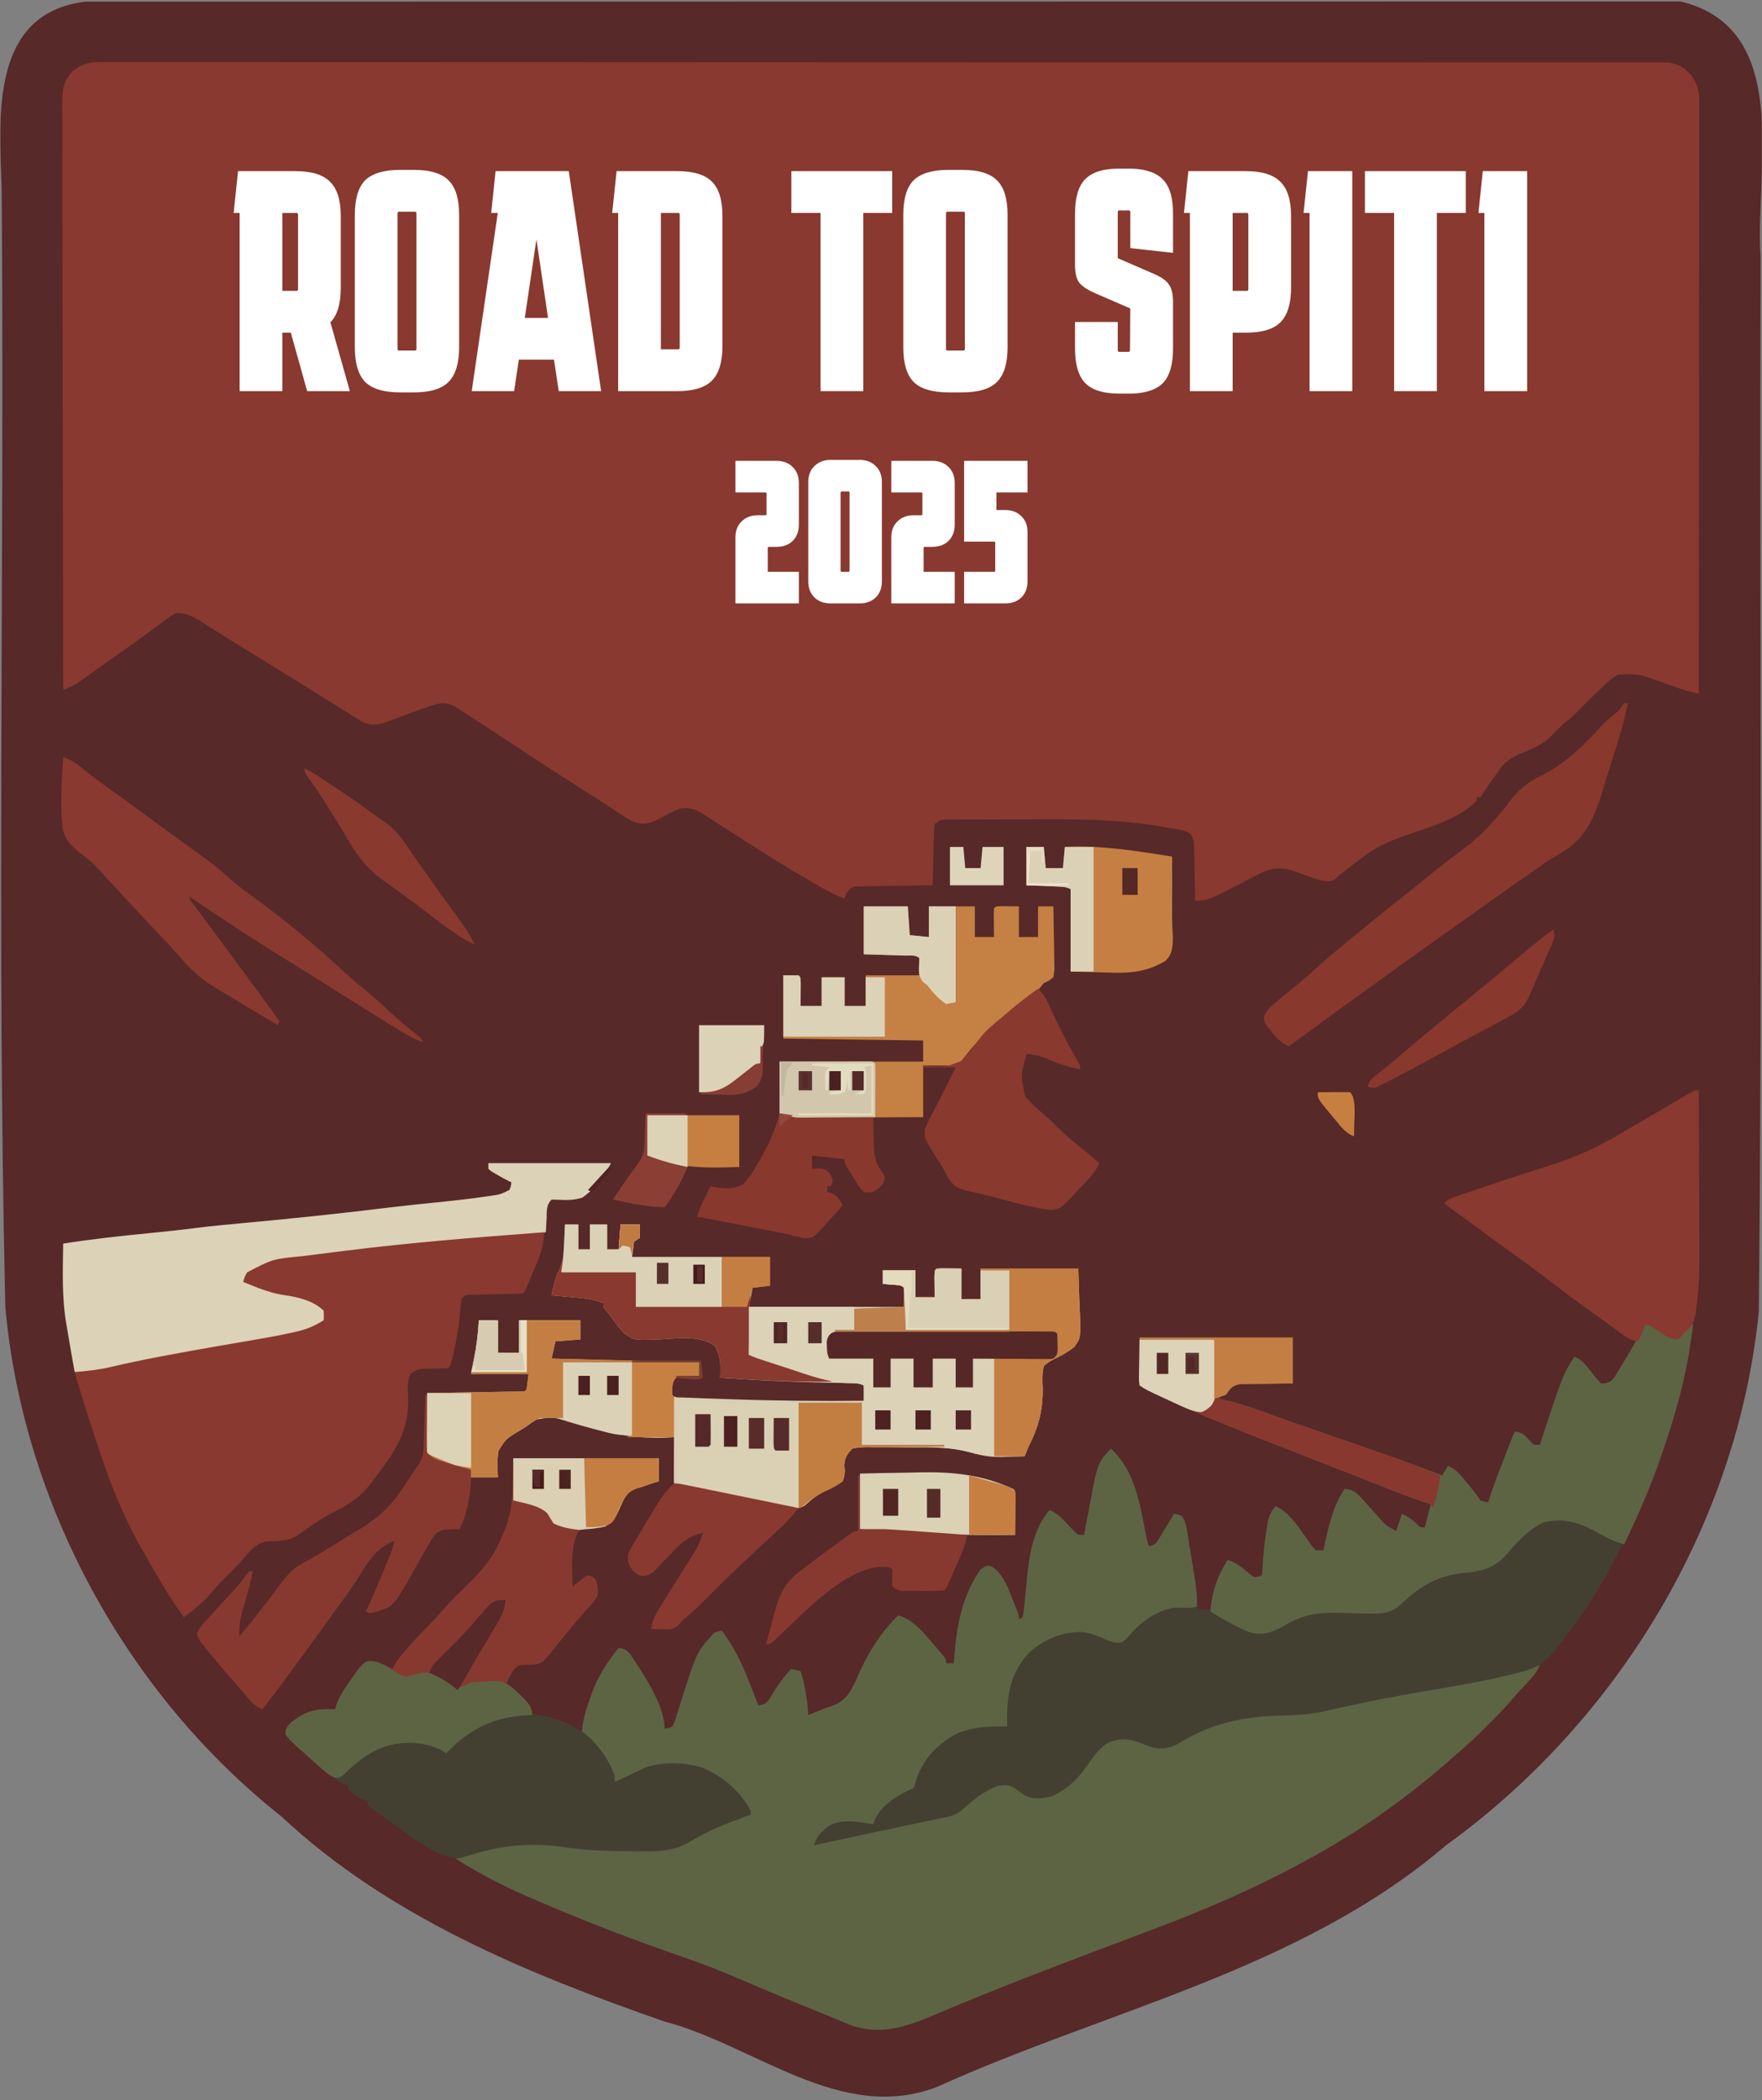 <svg width="920" height="1096" viewBox="0 0 920 1096" fill="none" xmlns="http://www.w3.org/2000/svg">
<rect x="0" y="0" width="920" height="1096" fill="#808080" stroke="none"/>
<g clip-path="url(#clip0_6_1375)">
<mask id="mask0_6_1375" style="mask-type:luminance" maskUnits="userSpaceOnUse" x="0" y="0" width="920" height="1096">
<path d="M920 0H0V1096H920V0Z" fill="white"/>
</mask>
<g mask="url(#mask0_6_1375)">
<path d="M44.5 0.871C322.18 0.812 599.861 0.774 877.541 0.75C936.49 15.061 916.244 89.21 919.24 133.639C918.687 317.196 920.226 500.865 918.345 684.352C907.333 795.394 844.74 898.228 755 963C678.724 1028.11 578.785 1048.6 489.34 1089.03C439.101 1108.43 394.025 1067.27 346.801 1054.9C275.224 1029.95 202.868 1000.26 147 948C66.121 883.96 12.285 785.396 2.79 682.463C-1.705 487.811 2.37 293.031 0.881 98.326C-0.361 61.37 -5.415 6.99 44.5 0.871Z" fill="#572928"/>
<path d="M57.807 32.376C59.229 32.372 60.651 32.365 62.072 32.356C65.988 32.338 69.903 32.352 73.818 32.37C78.075 32.384 82.331 32.37 86.588 32.359C94.05 32.344 101.513 32.348 108.975 32.364C120.072 32.387 131.169 32.382 142.266 32.371C162.083 32.352 181.9 32.362 201.717 32.383C219.059 32.402 236.4 32.41 253.742 32.409C254.891 32.409 256.04 32.408 257.224 32.408C261.89 32.408 266.555 32.407 271.22 32.407C315.001 32.402 358.783 32.425 402.564 32.461C441.482 32.493 480.4 32.505 519.318 32.499C521.817 32.498 524.316 32.498 526.815 32.498C528.05 32.498 529.285 32.497 530.558 32.497C536.777 32.496 542.996 32.495 549.214 32.494C550.441 32.494 551.668 32.494 552.932 32.494C585.429 32.489 617.926 32.499 650.423 32.514C652.156 32.515 652.156 32.515 653.925 32.516C655.078 32.516 656.232 32.517 657.42 32.517C658.572 32.518 659.723 32.518 660.91 32.519C663.229 32.52 665.548 32.521 667.867 32.522C684.051 32.529 700.234 32.532 716.418 32.53C737.271 32.528 758.124 32.536 778.976 32.562C790.011 32.575 801.045 32.58 812.08 32.573C819.442 32.569 826.805 32.577 834.168 32.593C838.368 32.602 842.568 32.606 846.768 32.597C850.586 32.589 854.404 32.594 858.222 32.611C860.248 32.617 862.274 32.607 864.3 32.597C865.502 32.605 866.703 32.613 867.941 32.621C868.974 32.622 870.007 32.623 871.072 32.623C876.124 33.273 879.265 35.231 882.75 38.875C886.038 43.441 887.251 46.92 887.246 52.535C887.25 53.642 887.254 54.749 887.258 55.89C887.252 57.101 887.247 58.312 887.241 59.56C887.243 61.496 887.243 61.496 887.246 63.471C887.25 67.051 887.242 70.631 887.232 74.211C887.223 78.073 887.226 81.934 887.228 85.796C887.229 92.486 887.223 99.175 887.211 105.865C887.195 115.538 887.19 125.21 887.187 134.882C887.183 150.575 887.17 166.267 887.151 181.96C887.132 197.204 887.118 212.448 887.11 227.692C887.109 229.101 887.109 229.101 887.108 230.539C887.106 235.253 887.103 239.967 887.101 244.68C887.08 283.787 887.045 322.893 887 362C883.163 361.27 879.639 360.248 875.957 358.933C874.8 358.531 873.643 358.128 872.451 357.713C870.042 356.868 867.635 356.014 865.232 355.15C855.326 351.645 855.326 351.645 845 352C842.245 353.406 840.201 355.221 838 357.375C837.41 357.916 836.819 358.456 836.211 359.014C834.445 360.648 832.717 362.314 831 364C830.248 364.735 830.248 364.735 829.48 365.485C827.352 367.578 825.252 369.692 823.184 371.844C820.912 374.087 818.506 376.026 816 378C815.216 378.784 814.432 379.567 813.625 380.375C812.759 381.241 811.892 382.107 811 383C810.568 383.464 810.136 383.928 809.691 384.406C805.597 388.405 801.159 390.313 795.937 392.437C789.729 395.002 785.644 397.181 782 403C780.751 404.751 779.501 406.501 778.25 408.25C776.478 410.82 774.731 413.403 773 416C772.34 416 771.68 416 771 416C771 416.66 771 417.32 771 418C761.335 427.694 745.881 431.7 733.355 436.177C725.52 438.989 718.641 441.951 712 447C711.392 447.45 710.785 447.899 710.159 448.363C708.485 449.618 706.833 450.896 705.187 452.187C704.098 453.035 703.008 453.883 701.918 454.73C699.091 456.85 699.091 456.85 697.051 458.863C693.796 460.667 691.564 459.826 688 459C684.206 457.796 680.478 456.415 676.76 454.996C669.883 452.541 664.757 452.567 658.105 455.672C656.793 456.353 655.488 457.046 654.187 457.75C652.786 458.479 651.384 459.207 649.98 459.933C649.303 460.288 648.625 460.642 647.927 461.007C630.468 470 630.468 470 624 470C623.978 468.524 623.978 468.524 623.956 467.018C623.898 463.367 623.821 459.716 623.738 456.066C623.704 454.486 623.676 452.905 623.654 451.325C623.62 449.054 623.568 446.783 623.512 444.512C623.505 443.805 623.499 443.099 623.492 442.371C623.427 438.61 623.427 438.61 621.748 435.355C619.658 433.734 618.206 433.384 615.606 432.944C614.712 432.788 613.818 432.632 612.897 432.472C611.941 432.316 610.985 432.16 610 432C609.052 431.828 608.104 431.655 607.127 431.478C583.593 427.313 560.159 427.45 536.336 427.609C532.162 427.631 527.988 427.63 523.814 427.628C519.782 427.629 515.75 427.64 511.718 427.654C509.799 427.661 507.881 427.665 505.962 427.666C503.312 427.67 500.663 427.688 498.013 427.709C497.225 427.708 496.438 427.708 495.627 427.707C491.351 427.605 491.351 427.605 488 430C487.755 432.432 487.627 434.759 487.586 437.195C487.567 437.903 487.547 438.61 487.527 439.339C487.467 441.601 487.421 443.863 487.375 446.125C487.337 447.657 487.298 449.19 487.258 450.723C487.162 454.481 487.078 458.241 487 462C485.115 462.022 485.115 462.022 483.192 462.044C478.535 462.102 473.878 462.179 469.22 462.262C467.204 462.296 465.187 462.324 463.171 462.346C460.273 462.38 457.377 462.432 454.48 462.488C453.126 462.498 453.126 462.498 451.743 462.508C450.482 462.537 450.482 462.537 449.196 462.568C448.457 462.579 447.717 462.59 446.955 462.601C444.439 463.114 443.568 463.998 442 466C441.67 466.99 441.34 467.98 441 469C436.896 467.475 433.116 465.524 429.312 463.375C428.635 462.992 427.957 462.61 427.258 462.215C410.983 452.92 395.148 442.819 379.38 432.693C377.738 431.639 376.092 430.591 374.441 429.55C372.749 428.476 371.07 427.381 369.402 426.27C364.481 423.099 361.031 420.886 355 422C351.283 423.453 347.821 425.347 344.316 427.244C339.455 429.727 336.448 430.664 331 429C327.998 427.481 325.232 425.681 322.437 423.812C320.732 422.703 319.026 421.593 317.32 420.484C316.44 419.906 315.56 419.328 314.653 418.732C311.27 416.523 307.853 414.37 304.435 412.217C290.662 403.527 277.081 394.545 263.476 385.598C258.305 382.198 253.128 378.807 247.938 375.437C246.994 374.822 246.994 374.822 246.032 374.194C244.364 373.115 242.682 372.057 241 371C240.159 370.408 240.159 370.408 239.301 369.805C235.594 367.358 232.818 366.481 228.419 367.32C222.141 369.085 216.069 371.472 209.976 373.782C208.13 374.479 206.28 375.163 204.43 375.848C203.339 376.26 202.248 376.673 201.125 377.098C196.515 378.429 193.487 378.69 189.082 376.646C187.57 375.701 187.57 375.701 186.027 374.738C185.472 374.396 184.916 374.054 184.343 373.702C182.533 372.585 180.736 371.449 178.938 370.312C177.673 369.527 176.407 368.742 175.141 367.959C172.6 366.385 170.064 364.803 167.532 363.214C163.651 360.778 159.753 358.372 155.853 355.967C153.349 354.421 150.848 352.869 148.348 351.316C141.073 346.8 133.783 342.309 126.483 337.833C121.499 334.778 116.527 331.711 111.594 328.574C110.778 328.061 109.962 327.547 109.122 327.018C107.639 326.083 106.162 325.14 104.693 324.185C100.505 321.562 97.085 319.841 92 320C89.08 321.356 86.658 323.216 84.125 325.187C82.614 326.309 81.102 327.43 79.59 328.551C78.825 329.128 78.061 329.705 77.273 330.299C73.797 332.9 70.243 335.386 66.688 337.875C65.29 338.859 63.893 339.843 62.496 340.828C61.778 341.334 61.06 341.84 60.32 342.361C57.763 344.168 55.212 345.982 52.66 347.797C50.857 349.073 49.053 350.349 47.25 351.625C46.404 352.229 45.558 352.834 44.686 353.456C43.888 354.02 43.089 354.583 42.266 355.164C41.562 355.664 40.859 356.163 40.134 356.678C37.834 358.103 35.518 359.024 33 360C32.908 319.99 32.838 279.98 32.796 239.97C32.791 235.247 32.786 230.525 32.78 225.802C32.779 224.862 32.778 223.921 32.777 222.953C32.76 207.726 32.728 192.498 32.691 177.271C32.654 161.649 32.632 146.026 32.624 130.404C32.618 120.763 32.601 111.121 32.568 101.48C32.547 94.87 32.541 88.261 32.546 81.651C32.549 77.836 32.545 74.022 32.523 70.208C32.5 66.072 32.508 61.936 32.519 57.8C32.507 56.595 32.496 55.39 32.484 54.148C32.531 47.542 32.816 43.235 37 38C43.382 31.934 49.286 32.297 57.807 32.376Z" fill="#89392F"/>
<path d="M125.116 204.112V111.124H122L124.296 89.312H154.308C162.727 89.312 168.74 91.171 172.348 94.888C176.065 98.496 177.924 104.455 177.924 112.764V150.156C177.924 158.575 176.12 164.588 172.512 168.196L182.68 204.112H160.376L151.848 173.608H147.42V204.112H125.116ZM154.8 111.124H147.42V151.796H154.8C155.347 151.796 155.62 151.523 155.62 150.976V111.944C155.62 111.397 155.347 111.124 154.8 111.124Z" fill="white"/>
<path d="M239.729 181.316C239.729 189.625 237.87 195.639 234.153 199.356C230.545 202.964 224.532 204.768 216.113 204.768H208.897C200.478 204.768 194.41 202.964 190.693 199.356C187.085 195.639 185.281 189.625 185.281 181.316V112.108C185.281 103.689 187.085 97.676 190.693 94.068C194.41 90.46 200.478 88.656 208.897 88.656H216.113C224.532 88.656 230.545 90.46 234.153 94.068C237.87 97.676 239.729 103.689 239.729 112.108V181.316ZM208.405 110.468C207.858 110.468 207.585 110.741 207.585 111.288V182.136C207.585 182.683 207.858 182.956 208.405 182.956H216.605C217.152 182.956 217.425 182.683 217.425 182.136V111.288C217.425 110.741 217.152 110.468 216.605 110.468H208.405Z" fill="white"/>
<path d="M246.3 204.112L259.912 111.124H256.468L258.764 89.312H296.976L313.868 204.112H291.728L289.268 187.712H270.9L268.44 204.112H246.3ZM274.016 165.9H286.152L280.084 124.9L274.016 165.9Z" fill="white"/>
<path d="M377.216 180.66C377.216 188.969 375.357 194.983 371.64 198.7C368.032 202.308 362.019 204.112 353.6 204.112H322.768V111.124H319.652L321.948 89.312H353.6C362.019 89.312 368.032 91.116 371.64 94.724C375.357 98.332 377.216 104.345 377.216 112.764V180.66ZM354.092 182.3C354.639 182.3 354.912 182.027 354.912 181.48V111.944C354.912 111.397 354.639 111.124 354.092 111.124H345.072V182.3H354.092Z" fill="white"/>
<path d="M428.435 204.112V111.124H413.183V89.312H465.827V111.124H450.739V204.112H428.435Z" fill="white"/>
<path d="M526.088 181.316C526.088 189.625 524.23 195.639 520.512 199.356C516.904 202.964 510.891 204.768 502.472 204.768H495.256C486.838 204.768 480.77 202.964 477.052 199.356C473.444 195.639 471.64 189.625 471.64 181.316V112.108C471.64 103.689 473.444 97.676 477.052 94.068C480.77 90.46 486.838 88.656 495.256 88.656H502.472C510.891 88.656 516.904 90.46 520.512 94.068C524.23 97.676 526.088 103.689 526.088 112.108V181.316ZM494.764 110.468C494.218 110.468 493.944 110.741 493.944 111.288V182.136C493.944 182.683 494.218 182.956 494.764 182.956H502.964C503.511 182.956 503.784 182.683 503.784 182.136V111.288C503.784 110.741 503.511 110.468 502.964 110.468H494.764Z" fill="white"/>
<path d="M583.613 168.032V182.792C583.613 183.339 583.886 183.612 584.433 183.612H589.189C589.735 183.612 590.009 183.339 590.009 182.792L590.173 160.98L571.641 152.944C567.486 151.085 564.698 149.172 563.277 147.204C561.965 145.236 561.309 142.229 561.309 138.184V111.452C561.309 103.033 563.113 97.02 566.721 93.412C570.329 89.804 576.178 88 584.269 88H591.157C598.81 88.328 604.277 90.351 607.557 94.068C610.837 97.676 612.477 103.471 612.477 111.452V131.952L590.173 129.492V110.632C590.173 110.085 589.899 109.812 589.353 109.812H584.433C583.886 109.812 583.613 110.085 583.613 110.632V134.74L602.145 142.776C606.299 144.525 609.033 146.439 610.345 148.516C611.766 150.484 612.477 153.491 612.477 157.536V181.972C612.477 189.953 610.837 195.803 607.557 199.52C604.277 203.128 598.81 205.096 591.157 205.424H584.597C576.287 205.424 570.329 203.62 566.721 200.012C563.113 196.295 561.309 190.281 561.309 181.972V168.032H583.613Z" fill="white"/>
<path d="M621.299 204.112V111.124H618.183L620.479 89.312H650.491C658.91 89.312 664.923 91.171 668.531 94.888C672.249 98.496 674.107 104.455 674.107 112.764V150.156C674.107 158.465 672.249 164.479 668.531 168.196C664.923 171.804 658.91 173.608 650.491 173.608H643.603V204.112H621.299ZM650.983 111.124H643.603V151.796H650.983C651.53 151.796 651.803 151.523 651.803 150.976V111.944C651.803 111.397 651.53 111.124 650.983 111.124Z" fill="white"/>
<path d="M683.76 204.112V111.124H680.644L682.94 89.312H706.064V204.112H683.76Z" fill="white"/>
<path d="M727.927 204.112V111.124H712.675V89.312H765.319V111.124H750.231V204.112H727.927Z" fill="white"/>
<path d="M775.049 204.112V111.124H771.933L774.229 89.312H797.353V204.112H775.049Z" fill="white"/>
<path d="M384 280.424C384 276.952 385.075 274.183 387.224 272.116C389.373 269.967 392.184 268.892 395.656 268.892H399.624C400.037 268.892 400.244 268.685 400.244 268.272V257.608C400.244 257.195 400.037 256.988 399.624 256.988H384V240.496H405.452C408.924 240.496 411.735 241.571 413.884 243.72C416.033 245.787 417.108 248.556 417.108 252.028V273.852C417.108 277.324 416.033 280.135 413.884 282.284C411.735 284.351 408.924 285.384 405.452 285.384H401.484C401.071 285.384 400.864 285.591 400.864 286.004V298.404H417.108V314.896H384V280.424Z" fill="white"/>
<path d="M448.807 240C452.279 240 455.09 241.075 457.239 243.224C459.389 245.291 460.463 248.06 460.463 251.532V303.364C460.463 306.836 459.389 309.647 457.239 311.796C455.09 313.863 452.279 314.896 448.807 314.896H433.679C430.207 314.896 427.397 313.863 425.247 311.796C423.098 309.647 422.023 306.836 422.023 303.364V251.532C422.023 248.06 423.098 245.291 425.247 243.224C427.397 241.075 430.207 240 433.679 240H448.807ZM438.887 297.784C438.887 298.197 439.094 298.404 439.507 298.404H442.979C443.393 298.404 443.599 298.197 443.599 297.784V257.112C443.599 256.699 443.393 256.492 442.979 256.492H439.507C439.094 256.492 438.887 256.699 438.887 257.112V297.784Z" fill="white"/>
<path d="M465.375 280.424C465.375 276.952 466.45 274.183 468.599 272.116C470.748 269.967 473.559 268.892 477.031 268.892H480.999C481.412 268.892 481.619 268.685 481.619 268.272V257.608C481.619 257.195 481.412 256.988 480.999 256.988H465.375V240.496H486.827C490.299 240.496 493.11 241.571 495.259 243.72C497.408 245.787 498.483 248.556 498.483 252.028V273.852C498.483 277.324 497.408 280.135 495.259 282.284C493.11 284.351 490.299 285.384 486.827 285.384H482.859C482.446 285.384 482.239 285.591 482.239 286.004V298.404H498.483V314.896H465.375V280.424Z" fill="white"/>
<path d="M503.398 314.896V298.404H519.022C519.436 298.404 519.642 298.197 519.642 297.784V283.276C519.642 282.863 519.436 282.656 519.022 282.656H503.398V240.496H536.506V256.988H520.262V266.164H524.85C528.322 266.164 531.133 267.239 533.282 269.388C535.432 271.455 536.506 274.224 536.506 277.696V303.364C536.506 306.836 535.432 309.647 533.282 311.796C531.133 313.863 528.322 314.896 524.85 314.896H503.398Z" fill="white"/>
<path d="M580 756C593.046 767.928 595.1 785.209 598.491 801.739C598.994 804.148 598.994 804.148 600 807C603.413 805.862 603.695 805.347 605.48 802.402C605.922 801.684 606.363 800.965 606.818 800.225C607.27 799.47 607.722 798.715 608.188 797.938C608.651 797.179 609.114 796.42 609.592 795.639C610.736 793.764 611.871 791.884 613 790C614.875 790.25 614.875 790.25 617 791C619.597 794.483 619.844 799.011 620.508 803.203C620.638 804 620.769 804.796 620.903 805.617C621.177 807.301 621.447 808.985 621.714 810.67C622.122 813.229 622.542 815.784 622.965 818.34C623.23 819.982 623.494 821.624 623.758 823.266C623.883 824.021 624.008 824.777 624.137 825.555C624.898 830.428 625.111 835.067 625 840C624.261 839.954 623.523 839.907 622.762 839.859C611.447 839.457 602.415 842.314 594 850C592.664 851.477 591.331 852.956 590 854.438C586.533 857.966 586.533 857.966 582.125 858.25C578.99 857.498 576.139 856.22 573.188 854.938C565.249 851.641 558.618 852.084 550.688 855.25C540.404 860 533.059 866.236 529 877C526.726 884.803 526.442 892.928 526 901C524.805 901.11 523.61 901.219 522.379 901.332C507.79 902.746 496.147 904.769 485.887 916.395C482.826 920.556 480.729 924.491 479.062 929.375C477.493 933.645 477.493 933.645 475.332 935.199C473.997 935.788 472.65 936.348 471.293 936.883C465.982 939.471 460.163 944.337 457.785 949.781C456 952 456 952 454.102 952.33C451.635 952.349 449.211 952.236 446.75 952.062C439.792 951.595 435.772 951.873 430 956C427.609 958.589 427.609 958.589 426 961C429.844 961 433.401 960.131 437.137 959.316C438.864 958.946 440.591 958.576 442.318 958.208C443.239 958.011 444.161 957.814 445.11 957.611C450.116 956.553 455.131 955.543 460.145 954.527C463.3 953.883 466.456 953.237 469.612 952.591C471.768 952.151 473.925 951.713 476.083 951.279C479.251 950.641 482.417 949.991 485.582 949.34C487.021 949.054 487.021 949.054 488.489 948.762C495.278 947.35 500.751 945.485 505.875 940.625C511.259 935.747 516.789 931.59 524.125 930.562C528.198 931.022 529.168 931.635 532.312 934C536.452 936.954 539.372 937.851 544.445 937.527C556.172 935.107 562.926 927.139 569.451 917.844C573.279 912.548 576.652 909.116 583 907C588.169 906.539 591.607 907.083 596.438 909C602.515 911.324 607.359 912.602 613.512 909.895C616.385 908.33 619.19 906.676 622 905C637.547 896.143 651.512 894.883 669.089 894.402C678.049 894.124 686.263 893.034 695 891C699.247 890.047 703.498 889.114 707.75 888.188C708.931 887.929 710.113 887.67 711.33 887.404C721.156 885.296 731.019 883.601 740.938 882C762.144 878.571 783.235 874.559 804 869C802.419 872.739 800.068 875.296 797.312 878.25C796.069 879.588 796.069 879.588 794.801 880.953C794.356 881.432 793.911 881.911 793.452 882.405C791.823 884.194 790.245 886.023 788.664 887.855C784.965 892.099 781.054 896.095 777.062 900.062C776.398 900.731 775.733 901.399 775.049 902.088C770.53 906.598 765.837 910.836 761 915C759.855 916.01 758.712 917.022 757.57 918.035C736.444 936.664 713.564 953.173 689 967C688.167 967.469 687.333 967.939 686.475 968.422C659.024 983.778 631.091 996.012 601.688 1006.99C597.102 1008.71 592.52 1010.44 587.938 1012.17C587.01 1012.52 586.082 1012.87 585.126 1013.23C583.24 1013.94 581.354 1014.65 579.468 1015.36C577.57 1016.08 575.672 1016.8 573.775 1017.51C545.195 1028.29 516.693 1039.23 488.592 1051.22C473.613 1057.58 459.702 1062.58 443.688 1056.69C441.616 1055.84 439.56 1054.97 437.508 1054.07C434.574 1052.82 431.618 1051.62 428.656 1050.43C413.804 1044.46 399.011 1038.33 384.316 1031.98C375.901 1028.36 367.462 1025.03 358.797 1022.06C333.19 1013.25 307.891 1003.67 283 993C282.12 992.627 281.24 992.254 280.333 991.869C265.691 985.648 251.395 978.612 238 970C254.485 959.01 279.419 960.601 298.055 963.488C310.354 965.084 322.925 965.079 335.312 965.188C336.153 965.201 336.994 965.214 337.86 965.227C346.367 965.239 353.365 963.672 360.938 959.688C361.837 959.223 361.837 959.223 362.755 958.749C365.413 957.375 368.055 955.971 370.699 954.57C385.299 947 385.299 947 392 947C385.03 934.808 376.922 926.41 363.105 922.458C352.594 920.171 340.561 921.203 331 926C330.219 926.382 329.438 926.763 328.633 927.156C326.75 928.094 324.874 929.046 323 930C322.34 930 321.68 930 321 930C320.732 929.25 320.464 928.5 320.188 927.727C317.26 920.08 313.32 910.8 305.691 906.785C304 905 304 905 303.863 903.161C304.373 897.232 306.132 891.703 308.125 886.125C308.434 885.251 308.743 884.377 309.062 883.476C312.36 874.498 316.986 867.429 323 860C325.629 860.36 326.786 860.775 328.641 862.723C335.392 872.538 347 889.703 347 902C348.954 901.959 348.954 901.959 351 901C352.365 898.383 352.365 898.383 353.297 895.086C353.694 893.856 354.092 892.626 354.501 891.359C354.705 890.708 354.909 890.056 355.119 889.385C363.703 862.051 363.703 862.051 373 852C375.126 851.363 375.126 851.363 377 851C383.077 859.386 387.273 867.581 391 877.25C391.492 878.497 391.986 879.743 392.48 880.988C393.666 883.988 394.839 886.991 396 890C399.398 889.365 399.398 889.365 401.711 886.742C402.535 885.323 402.535 885.323 403.375 883.875C406.239 879.131 409.273 875.091 413 871C414.65 871.33 416.3 871.66 418 872C420.402 879.673 421.594 886.974 422 895C424.396 894.087 426.773 893.146 429.141 892.16C432 891 432 891 434.609 890.184C441.667 887.564 444.101 882.972 447.102 876.434C447.749 874.994 448.392 873.552 449.032 872.109C453.968 861.353 460.479 851.259 469 843C477.376 845.356 483.031 852.99 488.5 859.312C489.041 859.935 489.582 860.558 490.139 861.2C494 865.75 494 865.75 494 868C495.32 868 496.64 868 498 868C498.147 866.095 498.147 866.095 498.297 864.152C499.684 847.59 502.328 832.882 512 819C515 817 515 817 517.012 817.152C524.341 820.277 527.742 832.715 530.68 839.621C532 843 532 843 532 845C532.66 844.67 533.32 844.34 534 844C534.405 841.642 534.683 839.37 534.895 836.992C535.047 835.514 535.2 834.036 535.354 832.559C535.583 830.241 535.808 827.922 536.024 825.603C537.278 812.346 539.049 798.486 548 788C552.679 789.836 555.673 793.602 559.021 797.188C560.295 798.511 561.644 799.762 563 801C563.99 801 564.98 801 566 801C566.161 800.144 566.322 799.287 566.487 798.405C567.098 795.179 567.718 791.955 568.344 788.732C568.611 787.346 568.875 785.959 569.135 784.572C573.113 763.379 573.113 763.379 580 756Z" fill="#5C6444"/>
<path d="M255 607C276.12 607 297.24 607 319 607C315.548 613.903 310.459 620.63 304 625C299.774 626.401 295.638 626.307 291.238 626.078C290.17 626.052 289.101 626.027 288 626C285.162 628.838 285.582 631.754 285.438 635.562C285.12 642.88 285.12 642.88 284 644C283.907 645.105 283.814 646.209 283.719 647.348C283.061 653.103 280.753 658.147 278.5 663.438C278.084 664.442 277.667 665.447 277.238 666.482C274.167 673.833 274.167 673.833 273 675C270.806 675.134 268.608 675.204 266.41 675.246C265.055 675.279 263.701 675.312 262.346 675.346C260.202 675.393 258.058 675.438 255.913 675.477C253.849 675.516 251.786 675.568 249.723 675.621C247.863 675.659 247.863 675.659 245.965 675.697C242.882 675.697 242.882 675.697 241 678C240.624 680.7 240.346 683.349 240.125 686.062C239.496 692.69 238.491 699.088 236.938 705.562C236.763 706.294 236.588 707.026 236.409 707.78C235.148 712.852 235.148 712.852 234 714C230.447 714.136 226.901 714.248 223.346 714.254C219.604 714.376 217.549 714.611 214.441 716.812C212.591 720.904 212.888 723.984 213.107 728.416C213.871 746.226 206.573 757.269 196 771C195.37 771.848 194.74 772.696 194.091 773.57C188.903 780.465 183.703 784.309 176.062 788.125C169.433 791.513 163.385 795.297 157.467 799.813C151.42 804.384 146.62 804.176 139.191 804.426C133.997 805.36 131.128 808.62 127.875 812.562C124.425 816.61 120.699 820.336 116.914 824.064C114.585 826.371 112.344 828.675 110.312 831.25C106.158 836.19 101.16 840.154 96 844C90.926 836.998 86.378 829.803 82.062 822.312C81.449 821.25 80.836 820.188 80.204 819.093C78.463 816.066 76.73 813.034 75 810C74.591 809.292 74.181 808.584 73.76 807.854C61.349 786.308 53.488 762.594 46 739C45.562 737.632 45.562 737.632 45.116 736.236C43.71 731.834 42.326 727.427 41 723C40.67 721.935 40.34 720.87 40 719.773C37.914 711.901 36.767 703.81 35.455 695.779C35.184 694.126 34.909 692.473 34.623 690.822C32.249 676.993 32.809 662.98 33 649C48.205 646.567 63.469 644.956 78.787 643.446C86.194 642.713 93.587 641.95 100.969 640.996C109.31 639.927 117.669 639.137 126.042 638.368C152.05 635.975 178.024 633.272 203.946 630.074C211.891 629.104 219.848 628.296 227.812 627.5C236.419 626.63 245.002 625.688 253.562 624.438C254.371 624.323 255.18 624.208 256.013 624.09C261.284 623.315 261.284 623.315 266 621C266.805 618.95 266.805 618.95 267 617C266.428 616.72 265.855 616.441 265.266 616.152C263.045 615.023 260.892 613.836 258.75 612.562C258.044 612.151 257.337 611.74 256.609 611.316C255.813 610.665 255.813 610.665 255 610C255 609.01 255 608.02 255 607Z" fill="#89392F"/>
<path d="M295 639C297.31 639 299.62 639 302 639C302 643.29 302 647.58 302 652C303.98 652 305.96 652 308 652C308 647.71 308 643.42 308 639C310.97 639 313.94 639 317 639C317 643.29 317 647.58 317 652C318.98 652 320.96 652 323 652C323.495 645.565 323.495 645.565 324 639C327.3 639 330.6 639 334 639C334.187 642.375 334.187 642.375 334 646C333.01 646.66 332.02 647.32 331 648C330.67 650.64 330.34 653.28 330 656C353.76 656 377.52 656 402 656C402 660.95 402 665.9 402 671C397.545 671.495 397.545 671.495 393 672C392.01 676.95 392.01 676.95 391 682C417.73 682 444.46 682 472 682C472 678.7 472 675.4 472 672C470.337 670.337 468.217 670.64 465.938 670.438C465.018 670.354 464.099 670.27 463.152 670.184C462.087 670.093 462.087 670.093 461 670C461 667.69 461 665.38 461 663C466.61 663 472.22 663 478 663C478 667.62 478 672.24 478 677C481.3 677 484.6 677 488 677C487.988 676.001 487.977 675.002 487.965 673.973C487.951 672.037 487.951 672.037 487.938 670.062C487.926 668.775 487.914 667.487 487.902 666.16C488 663 488 663 489 662C493.335 661.856 497.662 661.958 502 662C502 667.28 502 672.56 502 678C505.3 678 508.6 678 512 678C512 672.72 512 667.44 512 662C528.83 662 545.66 662 563 662C563.206 668.105 563.412 674.21 563.625 680.5C563.716 682.411 563.807 684.322 563.901 686.291C564.237 698.241 564.237 698.241 561.011 702.828C557.735 705.498 554.377 707.343 550.577 709.155C548.363 710.29 546.706 711.183 545 713C544.035 716.929 544.266 720.73 544.438 724.75C544.498 736.437 542.241 744.688 537 755C536.313 756.659 535.637 758.322 535 760C531.834 760.12 528.668 760.188 525.5 760.25C524.632 760.284 523.765 760.317 522.871 760.352C517.175 760.434 512.449 759.641 506.984 758.023C496.314 755.017 485.373 755.328 474.369 755.369C470.715 755.375 467.064 755.328 463.41 755.277C461.081 755.273 458.751 755.271 456.422 755.273C455.333 755.255 454.245 755.237 453.123 755.218C450.288 755.253 447.758 755.338 445 756C442.16 759.018 441.077 760.62 440.848 764.746C440.919 765.634 440.989 766.522 441.062 767.438C440.91 770.324 440.91 770.324 440 773C436.967 775.33 433.912 776.79 430.43 778.363C426.409 780.282 423.452 782.716 420.195 785.715C413.833 789.44 404.343 785.819 397.664 784.41C396.389 784.146 395.114 783.882 393.8 783.61C391.115 783.054 388.43 782.493 385.747 781.928C382.301 781.203 378.854 780.488 375.406 779.776C372.116 779.096 368.828 778.409 365.539 777.723C364.298 777.465 363.056 777.208 361.777 776.943C360.638 776.703 359.5 776.463 358.327 776.215C356.816 775.899 356.816 775.899 355.275 775.576C353 775 353 775 352 774C351.913 772.219 351.893 770.435 351.902 768.652C351.906 767.573 351.909 766.493 351.912 765.381C351.92 764.245 351.929 763.108 351.938 761.938C351.942 760.797 351.947 759.657 351.951 758.482C351.963 755.655 351.979 752.827 352 750C351.4 750.042 350.8 750.084 350.181 750.127C331.03 751.266 315.102 747.563 297 742C288.617 739.352 288.617 739.352 280.172 740.77C278.01 742.055 276.035 743.521 274 745C272.891 745.659 271.783 746.317 270.641 746.996C264.213 750.876 264.213 750.876 260.321 757.022C259.517 761.698 259.643 766.284 260 771C255.38 771 250.76 771 246 771C246 769.68 246 768.36 246 767C245.126 766.762 245.126 766.762 244.234 766.52C226.462 761.462 226.462 761.462 223 758C222.912 755.708 222.893 753.414 222.902 751.121C222.904 750.434 222.905 749.748 222.907 749.04C222.912 746.839 222.925 744.638 222.937 742.438C222.943 740.949 222.947 739.46 222.951 737.971C222.962 734.314 222.979 730.657 223 727C223.955 726.985 223.955 726.985 224.929 726.969C231.531 726.861 238.133 726.746 244.735 726.628C247.201 726.584 249.668 726.543 252.135 726.503C255.672 726.445 259.209 726.381 262.746 726.316C264.412 726.291 264.412 726.291 266.111 726.266C267.132 726.246 268.153 726.226 269.205 726.205C270.561 726.182 270.561 726.182 271.944 726.158C273.992 726.225 273.992 726.225 275 725C275.33 722.36 275.66 719.72 276 717C266.1 717 256.2 717 246 717C246.474 714.608 246.949 712.215 247.437 709.75C248.767 702.853 249.614 696.02 250 689C253.3 689 256.6 689 260 689C260 694.61 260 700.22 260 706C263.63 706 267.26 706 271 706C271 700.39 271 694.78 271 689C281.56 689 292.12 689 303 689C303 692.3 303 695.6 303 699C298.71 699.33 294.42 699.66 290 700C289.34 702.97 288.68 705.94 288 709C313.41 709.66 338.82 710.32 365 711C365 713.31 365 715.62 365 718C364.157 718.026 363.314 718.052 362.445 718.078C361.35 718.135 360.254 718.192 359.125 718.25C358.034 718.296 356.944 718.343 355.82 718.391C352.905 718.693 352.905 718.693 351.629 720.879C350.891 723.367 350.791 725.418 351 728C352.602 729.602 354.35 729.211 356.572 729.297C357.556 729.337 358.539 729.377 359.553 729.418C361.178 729.476 361.178 729.476 362.836 729.535C363.962 729.578 365.089 729.621 366.25 729.666C369.958 729.804 373.666 729.934 377.375 730.062C378.629 730.107 379.883 730.152 381.175 730.198C404.457 731.021 427.707 731.242 451 731C451 728.36 451 725.72 451 723C448.031 721.515 444.982 721.801 441.723 721.754C440.177 721.722 438.631 721.69 437.084 721.658C436.266 721.643 435.447 721.627 434.603 721.611C420.092 721.333 405.613 720.807 391.125 719.938C390.355 719.891 389.585 719.845 388.792 719.798C384.527 719.54 380.263 719.274 376 719C376.032 718.059 376.064 717.118 376.098 716.148C376.119 709.124 376.119 709.124 373.578 702.741C365.905 696.55 354.311 698.501 345.068 698.927C331.096 699.502 331.096 699.502 325.753 695.673C323.217 692.9 321.094 690.116 319 687C318.256 686.097 317.511 685.195 316.744 684.265C315 682 315 682 315 680C309.461 677.781 304.011 677.361 298.125 676.875C297.15 676.789 296.176 676.702 295.172 676.613C292.782 676.402 290.391 676.198 288 676C288.952 671.27 289.848 666.883 292.062 662.562C295.224 655.17 294.828 646.916 295 639Z" fill="#DAD0B4"/>
<path d="M829.855 796.355C835.673 799.398 841.362 802.639 847 806C839.336 822.343 830.003 837.675 819 852C818.563 852.576 818.125 853.153 817.675 853.747C816.229 855.65 814.773 857.545 813.312 859.437C812.635 860.326 812.635 860.326 811.943 861.232C806.08 868.735 800.669 871.044 791.5 873.25C790.305 873.544 789.111 873.837 787.88 874.14C771.354 878.1 754.541 880.748 737.804 883.635C722.728 886.246 707.723 889.253 692.825 892.745C684.996 894.551 677.512 895.103 669.509 895.289C648.537 895.801 632.983 899.111 615.062 910C610.656 912.457 606.956 912.917 602 912C599.171 911.057 596.411 909.989 593.633 908.906C588.591 907.171 584.153 907.291 579.125 909.187C573.949 912.016 570.768 917.022 567.395 921.711C562.949 927.881 558.728 932.332 552 936C551.216 936.433 550.433 936.866 549.625 937.312C544.471 938.662 539.39 939.337 534.598 936.656C533.088 935.562 531.584 934.461 530.086 933.351C526.871 931.268 524.719 931.324 521 932C513.589 934.613 507.43 939.883 501.684 945.105C498.481 947.367 495.526 948.099 491.75 948.812C490.145 949.143 488.539 949.474 486.934 949.805C485.555 950.081 485.555 950.081 484.148 950.362C480.522 951.097 476.903 951.862 473.285 952.633C472.601 952.779 471.916 952.924 471.211 953.075C469.795 953.376 468.38 953.678 466.965 953.979C464.101 954.589 461.236 955.194 458.372 955.8C447.238 958.154 436.117 960.566 425 963C426.247 959.352 427.45 957.191 430.438 954.75C431.034 954.25 431.631 953.75 432.246 953.234C438.599 948.763 448.753 950.906 456 952C456.257 951.257 456.513 950.515 456.777 949.75C460.206 942.039 467.669 937.544 475 934C477.213 933.179 477.213 933.179 477.789 930.848C478.065 929.928 478.341 929.009 478.625 928.062C482.299 917.647 489.432 910.342 499 905C507.707 901.087 516.609 900.827 526 901C525.948 899.693 525.948 899.693 525.895 898.359C525.589 884.916 527.605 873.303 536.781 863C544.389 855.766 554.361 851.605 564.812 851.633C569.595 852.184 573.677 853.97 578.055 855.906C581.107 857.04 582.806 857.625 586 857C588.595 854.785 588.595 854.785 591.062 851.875C596.975 845.508 604.263 840.533 613 839C614.875 838.957 616.75 838.959 618.625 839C622.462 839.18 622.462 839.18 626 838C626 838.66 626 839.32 626 840C627.183 839.847 627.183 839.847 628.391 839.691C633.554 840.133 637.275 842.441 641.75 844.937C642.612 845.406 643.475 845.875 644.363 846.357C645.953 847.222 647.541 848.092 649.124 848.968C653.777 851.527 657.729 851.591 663 851C666.502 849.858 669.681 848.272 672.938 846.562C674.592 845.729 676.247 844.897 677.902 844.066C678.619 843.694 679.336 843.323 680.074 842.94C684.463 840.798 688.378 840.918 693.141 841.008C694.785 841.025 696.43 841.042 698.074 841.058C700.659 841.089 703.244 841.125 705.829 841.171C708.328 841.214 710.828 841.237 713.328 841.258C714.092 841.276 714.856 841.295 715.643 841.314C723.228 841.35 728.339 839.087 733.812 833.687C743.654 824.49 753 820.933 766.191 819.877C773.921 819.149 780.179 817.583 785.625 811.75C786.38 810.955 787.136 810.159 787.914 809.34C789.67 807.37 791.344 805.366 793 803.312C802.709 791.645 816.482 790.143 829.855 796.355Z" fill="#434031"/>
<path d="M859 691C863.388 691.776 866.193 694.186 869.684 696.82C871.956 698.22 871.956 698.22 874.617 697.871C877.231 696.916 878.098 696.171 879.688 693.938C880.832 692.483 880.832 692.483 882 691C882.66 691 883.32 691 884 691C881.631 713.063 876.2 734.052 869 755C868.655 756.027 868.309 757.055 867.953 758.113C862.386 774.628 855.558 790.313 848 806C844.626 804.925 841.439 803.853 838.344 802.125C837.713 801.78 837.083 801.434 836.434 801.078C835.145 800.359 833.855 799.641 832.566 798.922C824.082 794.272 815.297 791.966 805.66 794.652C797.88 798.242 792.12 804.743 786.652 811.141C780.187 818.416 773.634 820.099 764.25 820.875C749.458 822.35 740.657 828.392 730.02 838.52C725.019 842.185 719.712 842.229 713.742 842.02C712.13 841.989 710.518 841.96 708.906 841.932C706.398 841.876 703.891 841.813 701.384 841.733C690.816 841.414 682.509 841.74 673 847C671.649 847.741 671.649 847.741 670.271 848.497C669.48 848.931 668.689 849.365 667.875 849.812C662.71 852.362 658.68 853.353 653 852C645.65 849.095 638.724 845.123 632 841C632.498 831.215 635.761 822.273 641 814C645.828 815.677 648.993 818.33 652.816 821.637C654.899 823.257 654.899 823.257 657.277 822.707C657.846 822.474 658.414 822.24 659 822C659.037 821.114 659.075 820.229 659.113 819.316C659.498 812.074 660.171 804.968 661.375 797.812C661.489 797.095 661.603 796.377 661.72 795.637C662.42 791.705 663.265 788.957 666 786C672.354 788.721 676.435 794.778 680.379 800.262C680.774 800.809 681.17 801.356 681.577 801.92C682.706 803.501 683.814 805.096 684.922 806.691C685.608 807.453 686.293 808.215 687 809C688.32 809 689.64 809 691 809C691.231 807.912 691.461 806.824 691.699 805.703C693.901 795.66 696.217 785.675 702 777C705.936 777.089 707.754 778.484 710.375 781.203C711.595 782.542 712.803 783.891 714 785.25C715.208 786.589 716.416 787.928 717.625 789.266C718.2 789.904 718.775 790.543 719.367 791.201C723.52 796.026 723.52 796.026 729 799C729.99 796.03 730.98 793.06 732 790C735.018 791.509 736.736 792.486 739.125 794.625C741.635 797.212 741.635 797.212 744 797C744.99 793.04 745.98 789.08 747 785C745.698 784.575 744.396 784.151 743.054 783.713C738.356 782.146 733.744 780.406 729.137 778.594C728.315 778.273 727.494 777.952 726.648 777.621C723.994 776.583 721.341 775.541 718.688 774.5C716.836 773.775 714.984 773.05 713.132 772.325C708.574 770.541 704.017 768.754 699.461 766.966C697.241 766.095 695.021 765.224 692.801 764.353C687.037 762.093 681.275 759.828 675.516 757.559C671.115 755.826 666.709 754.112 662.297 752.41C648.91 747.23 635.642 741.813 622.438 736.188C621.694 735.873 620.951 735.558 620.186 735.234C611.522 731.559 603.189 727.67 595 723C595 714.75 595 706.5 595 698C621.4 698 647.8 698 675 698C675 705.92 675 713.84 675 722C671.713 722.021 671.713 722.021 668.359 722.043C666.231 722.074 664.103 722.113 661.975 722.153C660.499 722.176 659.023 722.19 657.546 722.196C655.421 722.205 653.297 722.246 651.172 722.293C649.255 722.317 649.255 722.317 647.3 722.341C643.167 723.166 642.371 724.652 640 728C639.01 728 638.02 728 637 728C637 728.66 637 729.32 637 730C637.716 730.164 638.432 730.327 639.17 730.496C646.974 732.353 654.415 734.794 661.938 737.562C664.423 738.464 666.908 739.364 669.395 740.262C670.026 740.49 670.658 740.719 671.308 740.955C677.889 743.333 684.505 745.608 691.125 747.875C701.355 751.387 711.571 754.935 721.772 758.528C723.231 759.042 724.689 759.554 726.148 760.067C735.159 763.231 744.106 766.515 753 770C753.99 768.35 754.98 766.7 756 765C760.402 766.596 762.755 769.927 765.625 773.438C766.115 774.023 766.605 774.609 767.109 775.213C769.21 777.741 771.175 780.263 773 783C775.059 783.724 775.059 783.724 777 784C777.389 782.792 777.779 781.584 778.18 780.34C780.292 774.004 782.715 767.79 785.125 761.562C785.58 760.38 786.035 759.197 786.504 757.979C789.859 749.281 789.859 749.281 791 747C794.348 747.571 795.825 748.538 798.062 751.062C799.471 752.722 799.471 752.722 801 754C801.99 754 802.98 754 804 754C804.181 753.448 804.361 752.895 804.547 752.326C815.89 717.733 815.89 717.733 822 708C825.831 709.512 827.651 711.764 830.125 715C832.912 718.632 832.912 718.632 836 722C839.003 721.836 840.495 721.54 842.574 719.317C843.012 718.596 843.451 717.875 843.902 717.133C844.398 716.334 844.893 715.535 845.403 714.712C846.163 713.432 846.163 713.432 846.938 712.125C847.463 711.265 847.989 710.406 848.53 709.52C852.214 703.453 855.763 697.318 859 691Z" fill="#5C6444"/>
<path d="M268 761C293.08 761 318.16 761 344 761C344 764.96 344 768.92 344 773C342.68 773.412 341.36 773.825 340 774.25C339.176 774.539 338.353 774.827 337.504 775.125C335 776 335 776 332.902 776.562C328.731 778.022 327.296 779.391 325.32 783.453C324.734 784.802 324.148 786.151 323.562 787.5C320.588 794.207 320.588 794.207 317.02 795.989C313.966 796.906 310.984 797.47 307.815 797.812C305.366 798.048 305.366 798.048 302 799C297.628 807.243 298.857 818.922 299 828C299.543 827.555 300.085 827.111 300.645 826.652C301.36 826.086 302.075 825.521 302.812 824.938C303.52 824.369 304.228 823.801 304.957 823.215C305.631 822.814 306.305 822.413 307 822C310 823 310 823 311.188 824.688C312.26 827.74 312.359 829.765 312 833C310.42 835.3 308.94 837.167 307.062 839.188C306.043 840.334 305.025 841.481 304.008 842.629C303.498 843.196 302.988 843.764 302.462 844.348C300.372 846.709 298.408 849.164 296.438 851.625C295.712 852.502 294.986 853.378 294.238 854.281C292.664 856.194 291.122 858.134 289.605 860.094C283.415 867.659 283.415 867.659 279.098 868.699C277.207 868.773 275.314 868.804 273.422 868.785C270.555 869.039 269.773 869.586 267.938 871.75C266.308 874.483 264.977 876.979 264 880C264.737 880.24 265.475 880.48 266.234 880.727C269.392 882.181 270.977 883.764 273.25 886.375C273.936 887.146 274.622 887.917 275.328 888.711C276.933 890.908 277.588 892.344 278 895C276.658 895.056 276.658 895.056 275.289 895.113C257.531 896.079 245.286 902.223 233 915C232.34 914.546 231.68 914.093 231 913.625C222.224 908.871 211.363 908.583 201.812 911.125C192.746 914.289 185.956 919.6 179.227 926.34C177 928 177 928 175.055 927.752C171.613 926.492 169.086 923.956 166.375 921.562C165.762 921.026 165.149 920.49 164.517 919.938C162.666 918.304 160.83 916.656 159 915C158.187 914.267 158.187 914.267 157.357 913.519C151.05 907.766 151.05 907.766 149 905C149.059 902.368 149.683 901.358 151.418 899.402C159.308 892.871 164.766 891.553 175 892C175.25 891.135 175.5 890.27 175.758 889.379C177.072 885.803 178.728 883.077 180.875 879.938C181.553 878.936 182.231 877.934 182.93 876.902C188.174 869.551 188.174 869.551 192 867C196.997 867.283 200.654 868.562 205 871C205.272 870.411 205.545 869.821 205.825 869.214C206.973 867.051 208.19 865.417 209.793 863.574C210.341 862.942 210.89 862.31 211.455 861.658C212.027 861.008 212.598 860.358 213.188 859.688C213.74 859.049 214.292 858.41 214.861 857.752C218.187 853.94 221.647 850.332 225.251 846.784C227.041 844.959 228.708 843.066 230.371 841.125C235.073 835.677 240.261 830.725 245.416 825.711C253.019 818.218 258.337 811.248 262.312 801.312C262.659 800.484 263.005 799.656 263.361 798.803C268.623 785.993 267.404 776.501 268 761Z" fill="#88392F"/>
<path d="M255 607C276.12 607 297.24 607 319 607C315.548 613.903 310.459 620.63 304 625C299.774 626.401 295.638 626.307 291.238 626.078C290.17 626.052 289.101 626.027 288 626C285.154 628.846 285.544 631.804 285.375 635.625C285.317 636.685 285.317 636.685 285.258 637.766C285.164 639.51 285.081 641.255 285 643C283.997 643.075 282.993 643.15 281.959 643.228C247.921 645.784 213.954 648.492 180.078 652.74C177.987 653.002 175.896 653.261 173.804 653.521C169.764 654.023 165.726 654.541 161.688 655.062C160.497 655.213 159.306 655.363 158.079 655.517C142.461 656.992 142.461 656.992 129 664C127.588 666.604 127.588 666.604 127 669C128.666 669.668 130.333 670.334 132 671C132.816 671.33 133.632 671.66 134.473 672C139.295 673.862 143.808 675.231 148.938 675.938C155.821 676.936 163.96 678.96 169 684C169.125 686.625 169.125 686.625 169 689C164.188 691.988 159.817 693.857 154.254 695.039C153.154 695.285 153.154 695.285 152.033 695.535C144.216 697.243 136.339 698.619 128.451 699.95C124.08 700.689 119.712 701.447 115.344 702.203C114.468 702.354 113.591 702.506 112.688 702.662C104.427 704.091 96.178 705.583 87.938 707.125C86.642 707.367 85.346 707.61 84.011 707.86C75.138 709.543 66.306 711.377 57.513 713.44C51.363 714.847 45.292 715.564 39 716C37.791 709.304 36.618 702.602 35.487 695.892C35.201 694.191 34.911 692.491 34.614 690.792C32.246 676.974 32.809 662.967 33 649C48.205 646.567 63.469 644.956 78.787 643.446C86.194 642.713 93.587 641.95 100.969 640.996C109.31 639.927 117.669 639.137 126.042 638.368C152.05 635.975 178.024 633.272 203.946 630.074C211.891 629.104 219.848 628.296 227.812 627.5C236.419 626.63 245.002 625.688 253.562 624.438C254.371 624.323 255.18 624.208 256.013 624.09C261.284 623.315 261.284 623.315 266 621C266.805 618.95 266.805 618.95 267 617C266.428 616.72 265.855 616.441 265.266 616.152C263.045 615.023 260.892 613.836 258.75 612.562C258.044 612.151 257.337 611.74 256.609 611.316C255.813 610.665 255.813 610.665 255 610C255 609.01 255 608.02 255 607Z" fill="#DCD2B7"/>
<path d="M304.836 904.269C312.089 909.963 318.084 918.251 321 927C321 927.99 321 928.98 321 930C322.181 929.434 323.362 928.868 324.578 928.285C326.135 927.544 327.693 926.803 329.25 926.062C330.027 925.689 330.805 925.316 331.605 924.932C332.36 924.574 333.114 924.216 333.891 923.848C334.928 923.353 334.928 923.353 335.985 922.848C344.89 919.1 358.127 919.54 367.125 922.625C377.836 927.376 386.364 934.61 392 945C392 945.66 392 946.32 392 947C391.437 947.2 390.874 947.401 390.294 947.607C379.625 951.443 369.487 955.384 359.812 961.336C352.041 965.934 344.251 966.173 335.438 966.125C334.074 966.12 334.074 966.12 332.683 966.115C319.943 966.021 307.109 965.891 294.5 963.937C277.69 961.588 263.21 962.772 246.923 967.685C245.833 968.008 244.744 968.331 243.621 968.664C242.656 968.968 241.691 969.271 240.697 969.584C228.312 971.493 206.186 951.899 196.312 945.187C195.484 944.624 194.655 944.061 193.801 943.48C193.207 942.992 192.612 942.503 192 942C192 941.34 192 940.68 192 940C191.278 939.752 190.556 939.505 189.812 939.25C186.724 937.877 184.49 936.276 182 934C182 933.34 182 932.68 182 932C180.824 931.567 180.824 931.567 179.625 931.125C177 930 177 930 175 928C192.626 913.175 192.626 913.175 204 910C204.99 909.67 205.98 909.34 207 909C216.837 908.283 225.239 909.431 234 914C234.598 913.175 235.196 912.35 235.812 911.5C253.098 890.836 283.578 889.57 304.836 904.269Z" fill="#434031"/>
<path d="M887 569C887.07 581.954 887.123 594.907 887.155 607.861C887.171 613.878 887.192 619.895 887.226 625.912C887.259 631.735 887.277 637.557 887.285 643.38C887.29 645.585 887.301 647.79 887.317 649.995C887.394 660.805 887.236 671.476 885.794 682.204C885.644 683.432 885.644 683.432 885.492 684.685C884.673 689.963 883.233 692.474 879 696C878.257 696.928 878.257 696.928 877.5 697.875C876 699 876 699 873.695 698.758C870.749 697.93 868.856 696.774 866.375 695C863.822 693.188 861.993 691.998 859 691C858.711 691.928 858.423 692.856 858.125 693.812C857 697 857 697 855 700C850.927 699.41 848.094 697.135 844.875 694.75C843.613 693.831 842.352 692.911 841.09 691.992C840.423 691.503 839.757 691.014 839.07 690.511C836.995 688.996 834.908 687.5 832.816 686.008C823.593 679.417 814.538 672.632 805.541 665.736C800.178 661.634 794.77 657.622 789.252 653.73C784.222 650.179 779.265 646.533 774.312 642.875C767.562 637.888 760.799 632.92 754 628C756.53 625.47 758.715 624.907 762.105 623.75C763.041 623.429 763.041 623.429 763.995 623.101C766.057 622.394 768.122 621.697 770.188 621C771.625 620.51 773.062 620.019 774.499 619.529C781.845 617.03 789.208 614.592 796.598 612.227C797.287 612.006 797.977 611.785 798.687 611.557C801.97 610.508 805.255 609.467 808.544 608.438C820.455 604.667 831.376 600.079 842.188 593.812C843.18 593.244 844.172 592.676 845.195 592.091C852.529 587.883 859.822 583.604 867.102 579.301C871.037 576.975 874.98 574.664 878.938 572.375C880.622 571.397 880.622 571.397 882.34 570.398C885 569 885 569 887 569Z" fill="#89392F"/>
<path d="M451 473C458.59 473 466.18 473 474 473C474.495 480.425 474.495 480.425 475 488C479.95 488.495 479.95 488.495 485 489C485 483.72 485 478.44 485 473C492.92 473 500.84 473 509 473C509 478.28 509 483.56 509 489C512.3 489 515.6 489 519 489C518.988 487.929 518.977 486.858 518.965 485.754C518.955 484.357 518.946 482.96 518.938 481.562C518.929 480.855 518.921 480.148 518.912 479.42C518.903 477.613 518.948 475.806 519 474C520 473 520 473 522.723 472.902C525.815 472.935 528.908 472.967 532 473C532 478.28 532 483.56 532 489C535.3 489 538.6 489 542 489C542 483.72 542 478.44 542 473C544.64 473 547.28 473 550 473C550.124 478.214 550.214 483.428 550.275 488.643C550.3 490.418 550.334 492.192 550.377 493.966C550.438 496.515 550.466 499.063 550.488 501.613C550.514 502.407 550.54 503.201 550.566 504.019C550.568 506.263 550.568 506.263 550 510C547.593 511.872 547.593 511.872 545 513C543.656 514.658 542.323 516.325 541 518C539.209 519.43 537.371 520.802 535.5 522.125C529.861 526.25 524.766 530.732 519.68 535.512C517.606 537.438 515.52 539.235 513.312 541C508.524 545.008 504.864 550.132 501 555C500 556 500 556 498.234 556.114C497.485 556.108 496.736 556.103 495.965 556.098C495.236 556.095 494.508 556.093 493.758 556.09C492.827 556.081 491.896 556.072 490.938 556.062C486.513 556.032 486.513 556.032 482 556C482 564.91 482 573.82 482 583C473.255 583.045 464.51 583.082 455.764 583.104C451.703 583.114 447.642 583.128 443.581 583.151C439.658 583.173 435.735 583.185 431.813 583.19C430.319 583.193 428.826 583.201 427.333 583.211C425.234 583.226 423.136 583.228 421.037 583.227C419.248 583.234 419.248 583.234 417.423 583.241C414 583 414 583 407 581C407 572.09 407 563.18 407 554C431.75 554 456.5 554 482 554C482 550.37 482 546.74 482 543C457.91 542.67 433.82 542.34 409 542C409 531.11 409 520.22 409 509C411.64 509 414.28 509 417 509C418 510 418 510 418.098 513.379C418.091 514.773 418.079 516.168 418.062 517.562C418.058 518.273 418.053 518.984 418.049 519.717C418.037 521.478 418.019 523.239 418 525C421.63 525 425.26 525 429 525C429 520.05 429 515.1 429 510C432.96 510 436.92 510 441 510C441 514.95 441 519.9 441 525C444.63 525 448.26 525 452 525C452 519.72 452 514.44 452 509C461.24 509 470.48 509 480 509C480 506.03 480 503.06 480 500C478.168 498.168 475.243 498.761 472.777 498.684C471.517 498.642 470.257 498.6 468.959 498.557C467.618 498.517 466.278 498.477 464.938 498.438C463.593 498.394 462.249 498.351 460.904 498.307C457.603 498.2 454.302 498.1 451 498C451 489.75 451 481.5 451 473Z" fill="#C58043"/>
<path d="M491.941 661.902C495.294 661.935 498.647 661.967 502 662C502 667.28 502 672.56 502 678C505.3 678 508.6 678 512 678C512 672.72 512 667.44 512 662C528.83 662 545.66 662 563 662C563.206 668.105 563.412 674.21 563.625 680.5C563.716 682.411 563.807 684.322 563.901 686.291C564.237 698.241 564.237 698.241 561.011 702.828C557.735 705.498 554.377 707.343 550.577 709.155C548.363 710.29 546.706 711.183 545 713C544.035 716.929 544.266 720.73 544.438 724.75C544.498 736.437 542.241 744.688 537 755C536.34 756.65 535.68 758.3 535 760C529.72 760 524.44 760 519 760C519 743.17 519 726.34 519 709C515.37 709 511.74 709 508 709C508 713.95 508 718.9 508 724C505.03 724 502.06 724 499 724C499 719.05 499 714.1 499 709C495.04 709 491.08 709 487 709C487 713.95 487 718.9 487 724C483.7 724 480.4 724 477 724C477 719.05 477 714.1 477 709C473.04 709 469.08 709 465 709C465 713.95 465 718.9 465 724C462.03 724 459.06 724 456 724C456 719.05 456 714.1 456 709C448.41 709 440.82 709 433 709C431.264 705.529 431.548 701.795 432 698C433.375 695.438 433.375 695.438 436 694C439.407 693.685 442.562 693.819 446 694C446 690.37 446 686.74 446 683C454.58 682.67 463.16 682.34 472 682C472 678.7 472 675.4 472 672C470.337 670.337 468.217 670.64 465.938 670.438C465.018 670.354 464.099 670.27 463.152 670.184C462.442 670.123 461.732 670.062 461 670C461 667.69 461 665.38 461 663C466.61 663 472.22 663 478 663C478 667.62 478 672.24 478 677C481.3 677 484.6 677 488 677C487.988 676.001 487.977 675.002 487.965 673.973C487.956 672.682 487.947 671.392 487.938 670.062C487.926 668.775 487.914 667.487 487.902 666.16C488.03 662.032 488.03 662.032 491.941 661.902Z" fill="#C57E42"/>
<path d="M848 367C848.66 367 849.32 367 850 367C847.752 377.933 844.362 388.529 840.945 399.144C839.859 402.521 838.798 405.903 837.793 409.306C833.19 424.838 829.043 437.245 814.25 445.709C813.148 446.299 813.148 446.299 812.022 446.899C809.341 448.359 806.92 450.102 804.465 451.91C802.957 452.962 801.448 454.013 799.938 455.062C798.256 456.235 796.575 457.409 794.895 458.582C793.668 459.438 793.668 459.438 792.417 460.311C783.004 466.89 773.635 473.532 764.298 480.219C759.798 483.439 755.275 486.627 750.75 489.812C742.541 495.596 734.398 501.467 726.266 507.359C722.514 510.076 718.757 512.788 715 515.5C713.504 516.581 712.008 517.661 710.512 518.742C707.474 520.936 704.435 523.129 701.395 525.32C691.897 532.169 682.431 539.059 673 546C669.036 544.442 666.892 541.916 664.188 538.688C663.377 537.743 662.566 536.798 661.73 535.824C660 533 660 533 659.965 530.41C661.275 527.361 662.85 525.901 665.375 523.75C666.281 522.97 667.187 522.19 668.121 521.387C671.799 518.338 675.5 515.32 679.215 512.316C682.055 509.954 684.782 507.502 687.5 505C692.308 500.585 697.274 496.433 702.354 492.337C704.239 490.806 706.11 489.26 707.98 487.711C715.172 481.756 722.393 475.854 729.759 470.116C734.243 466.616 738.658 463.037 743.062 459.438C747.924 455.466 752.821 451.557 757.812 447.75C773.141 436.265 773.141 436.265 785.535 421.875C791.073 413.746 796.405 408.689 805.414 404.359C818.525 397.9 827.774 387.844 837.667 377.331C839.985 375.015 842.438 373.036 845 371C845.557 370.257 846.114 369.515 846.688 368.75C847.121 368.173 847.554 367.595 848 367Z" fill="#89382E"/>
<path d="M33 395C36.632 396.388 39.221 397.789 42.188 400.312C46.81 404.108 51.576 407.641 56.438 411.125C62.825 415.706 69.18 420.326 75.5 425C81.76 429.629 88.052 434.208 94.375 438.75C112.123 451.526 112.123 451.526 119.805 458.375C124.008 462.08 128.454 465.356 133 468.625C149.684 480.779 165.551 494.023 180.675 508.069C183.836 510.987 187.085 513.744 190.438 516.438C195.207 520.274 199.677 524.352 204.137 528.536C208.574 532.674 213.189 536.499 217.953 540.258C220 542 220 542 221 544C215.894 542.243 211.466 539.413 206.875 536.625C205.99 536.09 205.104 535.556 204.192 535.005C196.745 530.491 189.377 525.858 182.027 521.188C176.473 517.659 170.894 514.172 165.312 510.688C164.299 510.054 163.286 509.42 162.242 508.767C157.233 505.636 152.219 502.515 147.191 499.414C130.87 489.322 114.915 478.717 99 468C99 469.824 100.52 471.171 101.57 472.586C102.13 473.342 102.689 474.098 103.266 474.877C103.879 475.701 104.493 476.526 105.125 477.375C106.419 479.122 107.714 480.87 109.008 482.617C110.006 483.962 110.006 483.962 111.024 485.335C114.025 489.383 117.013 493.442 120 497.5C123.604 502.392 127.208 507.283 130.816 512.172C131.444 513.022 132.071 513.872 132.717 514.748C133.909 516.364 135.102 517.98 136.295 519.596C139.57 524.036 142.805 528.502 146 533C145.67 533.66 145.34 534.32 145 535C139.299 531.604 133.609 528.19 127.927 524.763C125.988 523.595 124.047 522.43 122.104 521.269C119.293 519.585 116.489 517.888 113.688 516.188C112.824 515.674 111.96 515.16 111.07 514.63C103.271 509.865 97.721 503.913 91.79 497.044C88.726 493.545 85.514 490.186 82.312 486.812C77.493 481.713 72.686 476.603 67.938 471.438C64.157 467.328 60.363 463.232 56.534 459.168C55.256 457.801 53.992 456.422 52.74 455.031C49.658 451.64 46.684 448.666 42.934 446.02C37.855 442.147 33.753 438.495 32.648 431.897C31.381 419.672 32.187 407.232 33 395Z" fill="#89392F"/>
<path d="M542 516C544.634 518.339 545.954 520.643 547.418 523.832C548.087 525.268 548.087 525.268 548.77 526.734C549.238 527.75 549.706 528.766 550.188 529.812C553.998 537.964 557.997 545.843 562.637 553.551C564 556 564 556 564 558C558.606 557.011 553.91 555.631 548.875 553.438C544.477 551.525 540.774 550.325 536 550C532.903 561.276 532.903 561.276 535.285 572.16C538.783 576.295 542.918 579.799 547.043 583.293C548.9 584.913 550.604 586.601 552.312 588.375C556.059 592.19 560.172 595.493 564.332 598.844C567.615 601.497 570.811 604.236 574 607C571.506 612.724 566.88 616.856 562.625 621.312C561.781 622.257 560.936 623.201 560.066 624.174C553.771 630.712 553.771 630.712 549.07 631.477C545.924 631.268 543.064 630.742 540 630C539.035 629.801 538.07 629.602 537.075 629.398C534.13 628.756 531.226 628.022 528.312 627.25C526.761 626.842 526.761 626.842 525.178 626.427C523.096 625.877 521.016 625.323 518.937 624.766C516.271 624.071 513.602 623.445 510.914 622.844C498.929 620.025 498.929 620.025 495 614.625C493.969 612.767 492.973 610.889 492 609C491.21 607.723 490.409 606.454 489.598 605.191C488.751 603.857 487.906 602.523 487.062 601.188C486.66 600.553 486.257 599.919 485.842 599.266C483.679 595.694 482.213 593.174 483 589C484.085 586.469 485.212 584.11 486.5 581.688C487.229 580.275 487.959 578.862 488.688 577.449C489.066 576.723 489.445 575.996 489.836 575.248C491.767 571.52 493.63 567.758 495.5 564C496.655 561.69 497.81 559.38 499 557C493.39 557 487.78 557 482 557C482 556.67 482 556.34 482 556C483.149 556.102 484.297 556.204 485.48 556.309C494.14 556.775 494.14 556.775 501.967 553.625C505.637 550.071 508.596 545.96 511.593 541.838C514.807 537.639 518.962 534.373 523 531C524.003 530.145 525.006 529.291 526.039 528.41C531.201 524.034 536.406 519.814 542 516Z" fill="#89392E"/>
<path d="M222 728C222.33 728 222.66 728 223 728C223.33 737.9 223.66 747.8 224 758C231.26 760.97 238.52 763.94 246 767C246 772.884 245.778 777.467 244.687 783.062C244.57 783.731 244.452 784.399 244.33 785.088C243.45 789.729 241.989 793.715 240 798C239.252 798.014 238.505 798.028 237.734 798.043C236.257 798.115 236.257 798.115 234.75 798.188C233.775 798.222 232.801 798.257 231.797 798.293C227.285 799.434 225.98 802.373 223.664 806.217C222.121 808.858 220.618 811.518 219.125 814.188C205.66 838.105 205.66 838.105 199 840.25C197.927 840.606 196.855 840.962 195.75 841.328C193 842 193 842 191 841C191.256 840.461 191.513 839.922 191.777 839.367C194.968 832.513 197.878 825.555 200.75 818.562C201.151 817.591 201.552 816.62 201.965 815.619C202.342 814.694 202.72 813.769 203.109 812.816C203.449 811.986 203.789 811.155 204.14 810.299C204.921 808.211 205.512 806.173 206 804C195.892 808.079 191.71 815.792 186.125 824.742C181.904 831.214 177.271 837.402 172.717 843.642C170.52 846.659 168.341 849.687 166.161 852.717C161.019 859.859 155.839 866.973 150.625 874.062C150.066 874.824 149.508 875.585 148.932 876.369C145.041 881.648 141.048 886.841 137 892C134.017 890.576 132.184 889.362 130.062 886.812C129.462 886.101 128.861 885.389 128.242 884.656C127.132 883.341 127.132 883.341 126 882C125.005 880.863 124.007 879.727 123.008 878.594C117.59 872.438 112.235 866.228 107.125 859.812C106.303 858.788 105.48 857.763 104.633 856.707C103 854 103 854 103.059 851.859C104.136 849.732 105.323 848.197 106.937 846.438C107.879 845.399 107.879 845.399 108.84 844.34C109.553 843.568 110.266 842.796 111 842C112.667 840.167 114.334 838.334 116 836.5C116.846 835.572 117.691 834.644 118.562 833.688C124.629 827.119 124.629 827.119 130 820C130.66 820 131.32 820 132 820C130.551 826.916 128.723 833.664 126.68 840.426C125.321 845.126 124.753 849.107 125 854C132.897 844.42 140.528 834.698 147.887 824.699C151.139 820.545 154.038 817.76 158.75 815.375C164.271 812.46 169.526 809.23 174.796 805.891C178.842 803.332 182.923 800.856 187.061 798.448C198.929 791.499 205.587 784.272 212.868 772.772C214.822 769.713 216.892 766.731 218.941 763.734C221.281 759.902 221.191 756.311 221.316 751.926C221.348 750.9 221.348 750.9 221.379 749.854C221.445 747.673 221.504 745.493 221.562 743.312C221.606 741.833 221.649 740.353 221.693 738.873C221.8 735.249 221.902 731.624 222 728Z" fill="#88392F"/>
<path d="M295 639C297.31 639 299.62 639 302 639C302 643.29 302 647.58 302 652C303.98 652 305.96 652 308 652C308 647.71 308 643.42 308 639C310.97 639 313.94 639 317 639C317 643.29 317 647.58 317 652C318.98 652 320.96 652 323 652C323.495 645.565 323.495 645.565 324 639C327.3 639 330.6 639 334 639C334.188 642.375 334.188 642.375 334 646C333.01 646.66 332.02 647.32 331 648C330.67 650.64 330.34 653.28 330 656C353.76 656 377.52 656 402 656C402 660.95 402 665.9 402 671C399.689 671.195 397.378 671.391 395.066 671.586C394.044 671.791 394.044 671.791 393 672C391.5 675 391.761 678.119 391.684 681.414C391.652 682.509 391.652 682.509 391.621 683.625C391.555 685.958 391.496 688.292 391.438 690.625C391.394 692.206 391.351 693.786 391.307 695.367C391.2 699.245 391.098 703.122 391 707C391.6 707.156 392.201 707.313 392.82 707.474C401.524 709.79 410.099 712.481 418.688 715.188C420.179 715.656 421.671 716.124 423.162 716.592C426.775 717.726 430.388 718.862 434 720C434 720.33 434 720.66 434 721C414.601 721.359 395.348 720.247 376 719C376.032 718.059 376.064 717.118 376.098 716.148C376.119 709.124 376.119 709.124 373.578 702.741C365.905 696.55 354.311 698.501 345.068 698.927C331.096 699.502 331.096 699.502 325.753 695.673C323.217 692.9 321.094 690.116 319 687C318.256 686.097 317.511 685.195 316.744 684.265C315 682 315 682 315 680C309.461 677.781 304.011 677.361 298.125 676.875C297.15 676.789 296.176 676.702 295.172 676.613C292.782 676.402 290.391 676.198 288 676C288.952 671.27 289.848 666.883 292.062 662.562C295.224 655.17 294.828 646.916 295 639Z" fill="#89392F"/>
<path d="M391 682C409.15 682 427.3 682 446 682C446 685.96 446 689.92 446 694C443.493 694.163 440.987 694.326 438.48 694.488C435.606 694.844 435.606 694.844 433 698C433 701.63 433 705.26 433 709C440.59 709 448.18 709 456 709C456 713.95 456 718.9 456 724C458.97 724 461.94 724 465 724C465 719.05 465 714.1 465 709C468.96 709 472.92 709 477 709C477 713.95 477 718.9 477 724C480.3 724 483.6 724 487 724C487 719.05 487 714.1 487 709C490.96 709 494.92 709 499 709C499 713.95 499 718.9 499 724C501.97 724 504.94 724 508 724C508 719.05 508 714.1 508 709C511.63 709 515.26 709 519 709C519 725.83 519 742.66 519 760C510.07 758.884 510.07 758.884 507.077 758.054C494.805 754.87 483.009 754.342 470.375 754.25C468.385 754.222 466.396 754.192 464.406 754.16C459.604 754.087 454.802 754.037 450 754C449.971 750.354 449.953 746.708 449.938 743.062C449.929 742.022 449.921 740.981 449.912 739.908C449.909 738.919 449.906 737.929 449.902 736.91C449.897 735.994 449.892 735.077 449.886 734.133C450 732 450 732 451 731C451.071 729.648 451.084 728.292 451.062 726.938C451.042 725.638 451.021 724.339 451 723C448.213 721.606 445.827 721.904 442.707 721.844C432.211 721.356 422.577 717.799 412.688 714.5C410.798 713.885 408.908 713.272 407.018 712.66C393.579 708.289 393.579 708.289 391 707C391 698.75 391 690.5 391 682Z" fill="#DBD2B7"/>
<path d="M595 698C621.4 698 647.8 698 675 698C675 705.92 675 713.84 675 722C671.713 722.021 671.713 722.021 668.359 722.043C666.231 722.074 664.103 722.113 661.975 722.153C660.499 722.176 659.023 722.19 657.546 722.196C655.421 722.205 653.297 722.246 651.172 722.293C649.255 722.317 649.255 722.317 647.3 722.341C643.167 723.166 642.371 724.652 640 728C639.01 728 638.02 728 637 728C637 728.66 637 729.32 637 730C637.716 730.164 638.432 730.327 639.17 730.496C646.974 732.353 654.415 734.794 661.938 737.562C664.423 738.464 666.908 739.364 669.395 740.262C670.026 740.49 670.658 740.719 671.308 740.955C677.889 743.333 684.505 745.608 691.125 747.875C701.37 751.395 711.607 754.938 721.827 758.528C723.292 759.042 724.758 759.555 726.223 760.067C734.935 763.108 743.527 766.332 752 770C751.45 776.048 750.096 781.306 748 787C747.67 786.34 747.34 785.68 747 785C745.186 784.209 745.186 784.209 742.991 783.588C738.291 782.106 733.722 780.398 729.137 778.594C728.315 778.273 727.494 777.952 726.648 777.621C723.994 776.583 721.341 775.541 718.688 774.5C716.836 773.775 714.984 773.05 713.132 772.325C708.574 770.541 704.017 768.754 699.461 766.966C697.241 766.095 695.021 765.224 692.801 764.353C687.037 762.093 681.275 759.828 675.516 757.559C671.115 755.826 666.709 754.112 662.297 752.41C648.91 747.23 635.642 741.813 622.438 736.188C621.694 735.873 620.951 735.558 620.186 735.234C611.522 731.559 603.189 727.67 595 723C595 714.75 595 706.5 595 698Z" fill="#89382F"/>
<path d="M196.77 867.238C200.916 868.654 204.489 871.207 208.133 873.601C211.427 875.208 212.59 875.137 216 874C221.758 872.081 225.873 872.698 231.25 875.312C234.317 876.898 236.681 878.433 239 881C242.545 879.602 242.545 879.602 246 878C262.659 876.758 262.659 876.758 269 882C277.167 889.836 277.167 889.836 278 895C277.105 895.037 276.211 895.075 275.289 895.113C257.531 896.079 245.286 902.223 233 915C232.01 914.319 232.01 914.319 231 913.625C222.224 908.871 211.363 908.583 201.812 911.125C192.746 914.289 185.956 919.599 179.227 926.34C177 928 177 928 175.055 927.752C171.613 926.492 169.086 923.956 166.375 921.562C165.762 921.026 165.149 920.49 164.517 919.937C162.666 918.304 160.83 916.656 159 915C158.458 914.511 157.916 914.022 157.357 913.519C151.05 907.766 151.05 907.766 149 905C149.059 902.368 149.683 901.357 151.418 899.402C159.308 892.871 164.766 891.553 175 892C175.25 891.135 175.5 890.27 175.758 889.379C177.072 885.803 178.728 883.077 180.875 879.937C181.892 878.435 181.892 878.435 182.93 876.902C190.552 866.217 190.552 866.217 196.77 867.238Z" fill="#5C6444"/>
<path d="M536 442C538.97 442 541.94 442 545 442C545.33 445.63 545.66 449.26 546 453C548.97 453 551.94 453 555 453C555.33 449.37 555.66 445.74 556 442C574.916 440.931 593.366 444.137 612 447C612.051 456.197 612.058 465.391 611.996 474.588C611.974 479.478 612.085 484.337 612.425 489.218C612.32 494.254 612.213 497.809 608.502 501.453C597.965 507.679 589.179 507.973 577.125 507.5C571.144 507.335 565.162 507.17 559 507C559 492.81 559 478.62 559 464C556.595 462.797 554.896 462.797 552.211 462.684C550.799 462.621 550.799 462.621 549.359 462.557C548.375 462.517 547.39 462.478 546.375 462.437C544.886 462.373 544.886 462.373 543.367 462.307C540.912 462.2 538.456 462.1 536 462C536 455.4 536 448.8 536 442Z" fill="#C67F42"/>
<path d="M407 581C407.951 581.158 408.903 581.317 409.883 581.48C414.538 582.142 419.176 582.227 423.871 582.316C425.255 582.348 425.255 582.348 426.666 582.379C429.59 582.444 432.514 582.504 435.438 582.562C437.429 582.606 439.421 582.649 441.412 582.693C446.275 582.8 451.137 582.901 456 583C456.004 583.655 456.008 584.31 456.012 584.984C456.046 587.99 456.116 590.995 456.188 594C456.193 595.03 456.199 596.06 456.205 597.121C456.384 603.353 457.101 607.346 461.032 612.281C462 614 462 614 461.79 616.078C460.56 619.072 458.69 620.288 456 622C453.555 622.402 453.555 622.402 451 622C449.086 619.988 449.086 619.988 447.375 617.312C446.805 616.442 446.235 615.572 445.648 614.676C445.104 613.793 444.56 612.91 444 612C443.435 611.107 442.871 610.213 442.289 609.293C441 607 441 607 441 605C435.39 604.34 429.78 603.68 424 603C424 605.31 424 607.62 424 610C425.072 609.876 426.145 609.752 427.25 609.625C431 610 431 610 433.5 612.812C435 616 435 616 434 619C433.34 619 432.68 619 432 619C432 619.99 432 620.98 432 622C432.763 622.227 433.526 622.454 434.312 622.688C437.567 624.277 438.286 625.89 440 629C437.477 631.933 434.874 634.782 432.25 637.625C431.54 638.453 430.829 639.28 430.098 640.133C424.695 645.871 424.695 645.871 420.379 646.2C417.172 645.681 414.132 644.864 411 644C408.122 643.401 405.23 642.878 402.34 642.344C400.788 642.042 399.237 641.739 397.686 641.434C396.904 641.28 396.123 641.126 395.318 640.968C394.533 640.814 393.747 640.659 392.938 640.5C389.801 639.884 386.664 639.27 383.527 638.656C382.784 638.511 382.04 638.365 381.273 638.215C375.524 637.094 369.768 636.021 364 635C365.646 629.315 368.29 624.233 371 619C372.042 619.241 373.083 619.482 374.156 619.73C379.194 620.427 383.452 620.512 388 618C391.612 614.064 394.274 609.696 396.875 605.062C397.215 604.461 397.554 603.86 397.905 603.24C401.86 596.115 405.094 588.951 407 581Z" fill="#89382E"/>
<path d="M250 689C253.3 689 256.6 689 260 689C260 694.61 260 700.22 260 706C263.63 706 267.26 706 271 706C271 700.39 271 694.78 271 689C281.56 689 292.12 689 303 689C303 692.3 303 695.6 303 699C298.71 699.33 294.42 699.66 290 700C289.34 702.97 288.68 705.94 288 709C301.86 709.33 315.72 709.66 330 710C330 710.33 330 710.66 330 711C318.12 711 306.24 711 294 711C294 720.57 294 730.14 294 740C290.04 740 286.08 740 282 740C278.768 741.539 276.761 742.866 274 745C272.897 745.659 271.793 746.317 270.656 746.996C264.217 750.871 264.217 750.871 260.321 757.022C259.517 761.698 259.643 766.284 260 771C255.38 771 250.76 771 246 771C246 769.68 246 768.36 246 767C245.126 766.762 245.126 766.762 244.234 766.52C226.462 761.462 226.462 761.462 223 758C222.912 755.708 222.893 753.414 222.902 751.121C222.904 750.434 222.905 749.748 222.907 749.04C222.912 746.839 222.925 744.638 222.937 742.438C222.943 740.949 222.947 739.46 222.951 737.971C222.962 734.314 222.979 730.657 223 727C223.637 726.99 224.273 726.979 224.929 726.969C231.531 726.861 238.133 726.746 244.735 726.628C247.201 726.584 249.668 726.543 252.135 726.503C255.672 726.445 259.209 726.381 262.746 726.316C263.856 726.3 264.967 726.283 266.111 726.266C267.132 726.246 268.153 726.226 269.205 726.205C270.561 726.182 270.561 726.182 271.944 726.158C273.992 726.225 273.992 726.225 275 725C275.33 722.36 275.66 719.72 276 717C266.1 717 256.2 717 246 717C246.474 714.608 246.949 712.215 247.437 709.75C248.767 702.853 249.614 696.02 250 689Z" fill="#C37E43"/>
<path d="M352 774C354.708 774.253 354.708 774.253 358.194 774.966C358.828 775.093 359.462 775.219 360.116 775.35C362.218 775.772 364.316 776.21 366.414 776.648C367.868 776.944 369.323 777.238 370.777 777.531C374.61 778.307 378.44 779.097 382.269 779.889C386.175 780.695 390.084 781.487 393.992 782.281C401.664 783.841 409.333 785.416 417 787C416.07 788.102 415.138 789.202 414.204 790.301C413.685 790.914 413.166 791.527 412.632 792.158C410.005 795.123 407.11 797.769 404.188 800.438C402.858 801.666 401.528 802.896 400.199 804.125C399.511 804.759 398.824 805.393 398.115 806.047C388.239 815.168 378.513 824.409 369.055 833.964C365.37 837.673 361.631 841.253 357.613 844.605C355.873 846.036 355.873 846.036 354.184 848.16C351.264 850.62 349.509 850.413 345.75 850.25C344.672 850.214 343.595 850.178 342.484 850.141C341.665 850.094 340.845 850.048 340 850C340.579 846.094 341.735 843.39 343.809 840.043C344.386 839.103 344.964 838.162 345.56 837.193C346.179 836.201 346.799 835.209 347.438 834.188C348.066 833.167 348.695 832.146 349.343 831.094C352.225 826.423 355.137 821.772 358.082 817.141C358.537 816.422 358.992 815.704 359.461 814.964C360.294 813.655 361.132 812.35 361.978 811.05C364.26 807.474 365.833 804.079 367 800C358.849 801.528 354.369 806.484 348.813 812.352C348.246 812.941 347.68 813.53 347.096 814.137C345.964 815.322 344.846 816.519 343.744 817.732C341.043 820.56 339.734 821.875 335.781 822.547C333 822 333 822 330.125 819.312C327.897 815.839 327.6 814.935 328 811C328.835 808.942 328.835 808.942 330.02 806.918C330.46 806.158 330.9 805.398 331.354 804.615C331.835 803.814 332.317 803.013 332.813 802.188C333.302 801.357 333.792 800.527 334.297 799.672C346.131 779.869 346.131 779.869 352 774Z" fill="#89392F"/>
<path d="M449 769C456.538 768.814 464.069 768.656 471.607 768.561C474.16 768.521 476.712 768.467 479.264 768.396C497.116 767.919 512.575 769.536 529 777C530 778 530 778 530.114 780.225C530.106 781.662 530.106 781.662 530.098 783.129C530.093 784.681 530.093 784.681 530.088 786.264C530.075 787.897 530.075 787.897 530.062 789.562C530.058 790.655 530.053 791.747 530.049 792.873C530.037 795.582 530.021 798.291 530 801C502.832 801.428 476.067 800.349 449 798C449 788.43 449 778.86 449 769Z" fill="#DBD2B6"/>
<path d="M448 770C448.33 770 448.66 770 449 770C449 779.24 449 788.48 449 798C453.29 798 457.58 798 462 798C465.568 798.181 469.115 798.389 472.676 798.656C473.612 798.723 474.548 798.789 475.512 798.858C478.446 799.068 481.379 799.284 484.312 799.5C486.325 799.645 488.337 799.789 490.35 799.934C495.233 800.284 500.117 800.641 505 801C504.372 804.771 503.281 807.986 501.75 811.484C501.085 813.01 501.085 813.01 500.406 814.566C499.942 815.617 499.478 816.668 499 817.75C498.536 818.816 498.072 819.882 497.594 820.98C494.141 828.859 494.141 828.859 493 830C489.048 830.253 485.084 830.185 481.125 830.188C479.452 830.206 479.452 830.206 477.746 830.225C476.677 830.227 475.609 830.228 474.508 830.23C473.524 830.235 472.541 830.239 471.528 830.243C469 830 469 830 466 828C465.742 825.871 465.742 825.871 465.875 823.438C465.946 821.959 465.994 820.48 466 819C464.387 817.387 462.664 817.752 460.438 817.688C440.605 818.051 417.501 844.043 403.488 856.855C402 858 402 858 400 858C400.628 855.549 401.287 853.111 401.973 850.676C402.523 848.708 403.066 846.739 403.57 844.759C406.461 833.437 409.002 825.864 419 819C420.896 817.542 422.792 816.084 424.688 814.625C426.217 813.501 427.747 812.377 429.282 811.259C431.207 809.848 433.117 808.419 435.027 806.988C436.393 805.971 437.759 804.954 439.125 803.938C439.777 803.448 440.429 802.958 441.1 802.454C445.773 799 445.773 799 448 799C448 789.43 448 779.86 448 770Z" fill="#88392F"/>
<path d="M439.758 694.633C440.737 694.627 441.715 694.621 442.724 694.616C444.332 694.63 444.332 694.63 445.973 694.644C447.103 694.642 448.234 694.64 449.398 694.637C453.143 694.634 456.888 694.653 460.633 694.672C463.227 694.675 465.821 694.677 468.415 694.678C473.854 694.682 479.293 694.696 484.732 694.719C491.721 694.748 498.71 694.758 505.7 694.763C511.056 694.766 516.412 694.776 521.769 694.788C524.347 694.794 526.925 694.799 529.503 694.803C533.097 694.81 536.691 694.823 540.286 694.839C541.9 694.841 541.9 694.841 543.547 694.842C544.52 694.848 545.494 694.854 546.496 694.86C547.772 694.864 547.772 694.864 549.074 694.869C551 695 551 695 552 696C552.125 697.809 552.176 699.624 552.188 701.438C552.202 702.426 552.216 703.415 552.23 704.434C552 707 552 707 550 709C548.165 709.241 548.165 709.241 545.917 709.227C544.656 709.227 544.656 709.227 543.37 709.227C542.461 709.216 541.553 709.206 540.617 709.195C539.223 709.191 539.223 709.191 537.801 709.187C534.825 709.176 531.85 709.151 528.875 709.125C526.861 709.115 524.846 709.106 522.832 709.098C517.888 709.076 512.944 709.041 508 709C508 713.95 508 718.9 508 724C505.03 724 502.06 724 499 724C499 719.05 499 714.1 499 709C495.04 709 491.08 709 487 709C487 713.95 487 718.9 487 724C483.7 724 480.4 724 477 724C477 719.05 477 714.1 477 709C473.04 709 469.08 709 465 709C465 713.95 465 718.9 465 724C462.03 724 459.06 724 456 724C456 719.05 456 714.1 456 709C448.41 709 440.82 709 433 709C431.837 706.673 431.801 705.153 431.75 702.563C431.711 701.389 431.711 701.389 431.672 700.191C432.383 695.443 435.386 694.625 439.758 694.633Z" fill="#552827"/>
<path d="M268 761C293.08 761 318.16 761 344 761C344 764.96 344 768.92 344 773C342.68 773.412 341.36 773.825 340 774.25C339.176 774.539 338.353 774.827 337.504 775.125C335 776 335 776 332.902 776.562C328.717 778.027 327.275 779.474 325.18 783.488C324.554 784.845 323.932 786.203 323.312 787.562C321.34 791.803 320.096 794.426 315.852 796.648C312.523 797.418 309.408 797.829 306 798C304.175 798.186 304.175 798.186 302.312 798.375C297.631 797.845 293.253 797.104 289 795C287.916 793.278 286.834 791.552 285.824 789.785C281.425 785.48 273.632 784.511 268 783C268 775.74 268 768.48 268 761Z" fill="#DBD0B4"/>
<path d="M295 639C297.31 639 299.62 639 302 639C302 643.29 302 647.58 302 652C303.98 652 305.96 652 308 652C308 647.71 308 643.42 308 639C310.97 639 313.94 639 317 639C317 643.29 317 647.58 317 652C318.98 652 320.96 652 323 652C323.33 647.71 323.66 643.42 324 639C327.3 639 330.6 639 334 639C334.188 642.375 334.188 642.375 334 646C333.01 646.66 332.02 647.32 331 648C330.67 650.64 330.34 653.28 330 656C345.51 656 361.02 656 377 656C377 664.58 377 673.16 377 682C362.15 682 347.3 682 332 682C332 676.06 332 670.12 332 664C319.13 664 306.26 664 293 664C293.33 661.69 293.66 659.38 294 657C294.129 655.461 294.238 653.921 294.316 652.379C294.358 651.589 294.4 650.8 294.443 649.986C294.483 649.186 294.522 648.387 294.562 647.562C294.606 646.736 294.649 645.909 294.693 645.057C294.798 643.038 294.9 641.019 295 639Z" fill="#DBD1B6"/>
<path d="M159 401C162.282 402.545 165.236 404.405 168.254 406.414C169.274 407.093 170.294 407.773 171.346 408.473C172.407 409.183 173.469 409.893 174.562 410.625C176.114 411.656 176.114 411.656 177.697 412.707C183.761 416.754 189.717 420.914 195.585 425.239C197.882 426.914 200.217 428.52 202.562 430.125C208.098 434.483 211.759 440.234 215.652 446.013C217.99 449.46 220.406 452.851 222.812 456.25C223.308 456.954 223.804 457.659 224.314 458.385C226.993 462.189 229.699 465.972 232.441 469.73C243.64 485.076 243.64 485.076 248 493C236.858 487.837 226.829 478.991 217.012 471.703C213.617 469.185 210.203 466.699 206.77 464.234C205.918 463.619 205.067 463.004 204.19 462.37C202.571 461.2 200.947 460.037 199.318 458.882C191.19 452.984 186.304 446.258 181.312 437.625C177.35 430.897 173.313 424.238 169.062 417.688C168.409 416.676 168.409 416.676 167.741 415.645C165.634 412.413 163.467 409.255 161.184 406.145C159 403 159 403 159 401Z" fill="#89392E"/>
<path d="M811 485C812.463 489.388 810.436 492.393 808.66 496.43C808.3 497.257 807.941 498.084 807.57 498.937C806.803 500.689 806.03 502.439 805.252 504.187C804.075 506.848 802.934 509.522 801.795 512.199C801.044 513.902 800.291 515.604 799.535 517.305C799.201 518.101 798.868 518.897 798.524 519.717C795.846 525.579 792.687 528.115 787 531C785.967 531.579 784.935 532.158 783.871 532.754C782.879 533.28 781.888 533.806 780.867 534.348C779.742 534.947 778.618 535.546 777.459 536.163C776.264 536.796 775.07 537.429 773.875 538.062C771.361 539.4 768.848 540.739 766.336 542.078C765.711 542.411 765.085 542.744 764.441 543.088C759.671 545.632 754.927 548.223 750.191 550.831C742.124 555.272 734.015 559.624 725.812 563.812C724.546 564.471 724.546 564.471 723.254 565.144C722.475 565.536 721.697 565.928 720.895 566.332C719.871 566.854 719.871 566.854 718.827 567.386C717 568 717 568 714 567C715.186 563.441 716.243 562.796 719.188 560.562C723.417 557.273 727.515 553.882 731.562 550.375C738.876 544.063 746.328 537.927 753.8 531.804C757.497 528.772 761.186 525.729 764.875 522.688C769.49 518.884 774.113 515.089 778.75 511.312C782.727 508.066 786.651 504.763 790.562 501.438C797.228 495.772 803.979 490.222 811 485Z" fill="#89382E"/>
<path d="M491.941 661.902C495.294 661.935 498.647 661.967 502 662C502 667.28 502 672.56 502 678C505.3 678 508.6 678 512 678C512 673.05 512 668.1 512 663C516.95 663 521.9 663 527 663C527 673.23 527 683.46 527 694C509.18 694 491.36 694 473 694C472.67 686.74 472.34 679.48 472 672C470.337 670.337 468.217 670.64 465.938 670.438C465.018 670.354 464.099 670.27 463.152 670.184C462.442 670.123 461.732 670.062 461 670C461 667.69 461 665.38 461 663C466.61 663 472.22 663 478 663C478 667.62 478 672.24 478 677C481.3 677 484.6 677 488 677C487.988 676.001 487.977 675.002 487.965 673.973C487.956 672.682 487.947 671.392 487.938 670.062C487.926 668.775 487.914 667.487 487.902 666.16C488.03 662.032 488.03 662.032 491.941 661.902Z" fill="#DAD0B5"/>
<path d="M407 554C413.96 553.977 420.92 553.957 427.88 553.945C430.25 553.94 432.62 553.933 434.99 553.925C438.388 553.913 441.786 553.907 445.184 553.902C446.25 553.897 447.317 553.892 448.416 553.887C449.887 553.887 449.887 553.887 451.388 553.887C452.257 553.884 453.125 553.882 454.02 553.88C456 554 456 554 457 555C457.088 557.073 457.107 559.148 457.098 561.223C457.094 562.483 457.091 563.743 457.088 565.041C457.08 566.382 457.071 567.722 457.062 569.063C457.057 570.407 457.053 571.751 457.049 573.096C457.037 576.397 457.021 579.699 457 583C451.004 583.05 445.009 583.086 439.013 583.11C436.975 583.12 434.937 583.134 432.9 583.151C429.963 583.175 427.027 583.187 424.09 583.195C423.185 583.206 422.281 583.216 421.349 583.227C420.059 583.227 420.059 583.227 418.742 583.227C417.619 583.234 417.619 583.234 416.474 583.241C414 583 414 583 407 581C407 572.09 407 563.18 407 554Z" fill="#D2C6AC"/>
<path d="M451 473C458.59 473 466.18 473 474 473C474.33 477.95 474.66 482.9 475 488C478.3 488.33 481.6 488.66 485 489C485 483.72 485 478.44 485 473C489.62 473 494.24 473 499 473C499 489.5 499 506 499 523C496.525 523.495 496.525 523.495 494 524C489.873 521.137 487.063 517.982 484 514C483.257 513.443 482.515 512.886 481.75 512.312C479.244 509.001 479.738 506.186 479.957 502.145C479.978 501.083 479.978 501.083 480 500C478.168 498.168 475.243 498.761 472.777 498.684C470.887 498.621 470.887 498.621 468.959 498.557C467.618 498.517 466.278 498.477 464.938 498.438C463.593 498.394 462.249 498.351 460.904 498.307C457.603 498.2 454.302 498.1 451 498C451 489.75 451 481.5 451 473Z" fill="#DBD1B6"/>
<path d="M417 732C427.89 732 438.78 732 450 732C450 739.26 450 746.52 450 754C464.19 754 478.38 754 493 754C493 754.33 493 754.66 493 755C492.408 754.999 491.815 754.998 491.205 754.998C485.04 754.995 478.876 755.034 472.712 755.098C470.411 755.116 468.11 755.123 465.81 755.12C462.502 755.117 459.197 755.153 455.891 755.195C454.347 755.182 454.347 755.182 452.772 755.168C450.05 755.223 447.639 755.329 445 756C442.202 759.015 441.075 760.645 440.848 764.746C440.919 765.634 440.989 766.522 441.062 767.438C440.91 770.324 440.91 770.324 440 773C436.975 775.324 433.922 776.786 430.453 778.363C426.327 780.319 423.103 782.814 419.609 785.715C418 787 418 787 417 787C417 768.85 417 750.7 417 732Z" fill="#C27D41"/>
<path d="M409 509C411.64 509 414.28 509 417 509C418 510 418 510 418.098 513.379C418.091 514.773 418.079 516.168 418.062 517.562C418.058 518.273 418.053 518.984 418.049 519.717C418.037 521.478 418.019 523.239 418 525C421.63 525 425.26 525 429 525C429 520.05 429 515.1 429 510C432.96 510 436.92 510 441 510C441 514.95 441 519.9 441 525C444.63 525 448.26 525 452 525C452 520.05 452 515.1 452 510C455.3 510 458.6 510 462 510C462 520.23 462 530.46 462 541C444.51 541 427.02 541 409 541C409 530.44 409 519.88 409 509Z" fill="#DBD2B7"/>
<path d="M595 699C607.87 699 620.74 699 634 699C634.144 704.156 634.289 709.312 634.437 714.625C634.501 716.241 634.565 717.857 634.631 719.522C634.769 729.696 634.769 729.696 632.586 733.397C630.712 735.154 629.45 736.219 627 737C623.113 736.628 619.89 735.191 616.367 733.566C615.314 733.082 614.261 732.598 613.176 732.1C612.086 731.592 610.997 731.085 609.875 730.562C608.778 730.059 607.681 729.556 606.551 729.037C598.425 725.283 598.425 725.283 595 723C594.659 720.57 594.659 720.57 594.707 717.555C594.714 716.585 594.722 715.616 594.73 714.617C594.757 713.382 594.784 712.147 594.812 710.875C594.874 706.956 594.936 703.037 595 699Z" fill="#DCD3B8"/>
<path d="M294 711C305.88 711 317.76 711 330 711C330 723.54 330 736.08 330 749C324.408 749 321.138 748.719 315.973 747.25C314.813 746.925 313.653 746.6 312.457 746.266C311.007 745.848 309.557 745.43 308.062 745C303.422 743.68 298.781 742.36 294 741C294 731.1 294 721.2 294 711Z" fill="#DBD1B6"/>
<path d="M338 582C353.84 582 369.68 582 386 582C386 590.91 386 599.82 386 609C368.708 609.615 354.238 609.837 338 603C338 596.07 338 589.14 338 582Z" fill="#C67F41"/>
<path d="M536 442C538.97 442 541.94 442 545 442C545.33 445.63 545.66 449.26 546 453C548.97 453 551.94 453 555 453C555.33 449.37 555.66 445.74 556 442C560.95 442 565.9 442 571 442C571 463.45 571 484.9 571 507C567.04 507 563.08 507 559 507C559 492.81 559 478.62 559 464C556.595 462.797 554.896 462.797 552.211 462.684C550.799 462.621 550.799 462.621 549.359 462.557C548.375 462.517 547.39 462.478 546.375 462.438C544.886 462.373 544.886 462.373 543.367 462.307C540.912 462.2 538.456 462.1 536 462C536 455.4 536 448.8 536 442Z" fill="#DBD1B6"/>
<path d="M595 698C621.4 698 647.8 698 675 698C675 705.92 675 713.84 675 722C671.713 722.021 671.713 722.021 668.359 722.043C666.231 722.074 664.103 722.113 661.975 722.153C660.499 722.176 659.023 722.19 657.546 722.196C655.421 722.205 653.297 722.246 651.172 722.293C649.255 722.317 649.255 722.317 647.3 722.341C643.119 723.176 642.487 724.669 640 728C638.02 728.66 636.04 729.32 634 730C634 719.77 634 709.54 634 699C621.13 699 608.26 699 595 699C595 698.67 595 698.34 595 698Z" fill="#C27E43"/>
<path d="M365 535C376.22 535 387.44 535 399 535C399 544 399 544 398 546C397.982 547.409 397.969 548.818 397.957 550.227C397.655 553.158 397.365 554.589 395.392 556.812C393.224 558.475 391.013 559.942 388.688 561.375C387.915 561.882 387.142 562.388 386.346 562.91C384.905 563.854 383.457 564.786 381.999 565.701C379.936 567.041 377.968 568.524 376 570C372.37 570 368.74 570 365 570C365 558.45 365 546.9 365 535Z" fill="#DCD2B7"/>
<path d="M330 711C341.55 711 353.1 711 365 711C365 713.31 365 715.62 365 718C364.157 718.026 363.314 718.052 362.445 718.078C361.35 718.135 360.254 718.192 359.125 718.25C358.034 718.296 356.944 718.343 355.82 718.391C352.905 718.693 352.905 718.693 351.629 720.879C350.891 723.367 350.791 725.418 351 728C351.33 728.33 351.66 728.66 352 729C352.087 730.562 352.107 732.127 352.098 733.691C352.095 734.542 352.093 735.392 352.09 736.268C352.081 737.355 352.072 738.442 352.062 739.562C352.042 743.007 352.021 746.451 352 750C343.75 750 335.5 750 327 750C328.485 749.505 328.485 749.505 330 749C330 736.46 330 723.92 330 711Z" fill="#C68042"/>
<path d="M305 761C317.87 761 330.74 761 344 761C344 764.96 344 768.92 344 773C342.02 773.619 342.02 773.619 340 774.25C339.176 774.539 338.353 774.827 337.504 775.125C335 776 335 776 332.902 776.562C327.933 778.301 326.264 781.023 323.987 785.542C323.338 786.91 322.722 788.294 322.14 789.692C319.954 794.535 319.954 794.535 317.145 795.905C313.292 796.934 310.046 797 306 797C305.67 785.12 305.34 773.24 305 761Z" fill="#C47E41"/>
<path d="M223 727C230.59 727 238.18 727 246 727C246 739.87 246 752.74 246 766C238.121 764.874 238.121 764.874 235.07 763.625C234.421 763.362 233.771 763.099 233.102 762.828C232.449 762.555 231.797 762.282 231.125 762C230.45 761.727 229.774 761.453 229.078 761.172C224.155 759.155 224.155 759.155 223 758C222.912 755.708 222.893 753.414 222.902 751.121C222.904 750.434 222.905 749.748 222.907 749.04C222.912 746.839 222.925 744.638 222.937 742.438C222.943 740.949 222.947 739.46 222.951 737.971C222.961 734.314 222.981 730.657 223 727Z" fill="#DCD2B6"/>
<path d="M337 581C343.93 581 350.86 581 358 581C358 581.33 358 581.66 358 582C351.4 582 344.8 582 338 582C338 588.93 338 595.86 338 603C339.98 603.33 341.96 603.66 344 604C345.3 604.361 346.591 604.755 347.867 605.191C348.853 605.525 348.853 605.525 349.859 605.865C350.525 606.095 351.19 606.325 351.875 606.562C352.563 606.796 353.252 607.03 353.961 607.271C355.642 607.844 357.321 608.421 359 609C356.994 613.958 354.713 618.341 351.875 622.875C351.515 623.455 351.156 624.035 350.785 624.633C348.162 628.838 348.162 628.838 347 630C337.844 629.935 328.903 627.934 320 626C323.915 619.995 328.02 614.159 332.266 608.383C335.015 604.606 336.253 602.551 336.414 597.895C336.453 596.912 336.491 595.929 336.531 594.916C336.562 593.892 336.593 592.868 336.625 591.812C336.664 590.777 336.702 589.741 336.742 588.674C336.836 586.116 336.919 583.558 337 581Z" fill="#8A3E34"/>
<path d="M506 770C509.403 770.949 512.806 771.897 516.312 772.875C517.382 773.17 518.451 773.465 519.552 773.769C520.397 774.008 521.242 774.246 522.113 774.492C523.409 774.854 523.409 774.854 524.732 775.222C527 776 527 776 530 778C530.341 780.338 530.341 780.338 530.293 783.227C530.282 784.62 530.282 784.62 530.27 786.042C530.243 787.224 530.216 788.407 530.188 789.625C530.126 793.379 530.064 797.132 530 801C522.08 801 514.16 801 506 801C506 790.77 506 780.54 506 770Z" fill="#C67F41"/>
<path d="M264 835C263.468 839.432 262.411 842.523 260.121 846.344C259.533 847.337 258.945 848.33 258.339 849.353C257.711 850.391 257.084 851.43 256.438 852.5C255.16 854.649 253.882 856.799 252.605 858.949C251.986 859.986 251.366 861.023 250.728 862.091C248.521 865.806 246.375 869.551 244.25 873.313C242.569 876.284 240.894 879.159 239 882C238.504 881.602 238.007 881.203 237.496 880.793C233.147 877.401 229.165 874.937 224 873C225.352 869.97 226.855 867.915 229.23 865.609C229.865 864.986 230.5 864.363 231.154 863.721C231.825 863.071 232.496 862.42 233.188 861.75C238.353 856.667 243.333 851.549 248 846C249.411 844.37 250.827 842.745 252.25 841.125C252.895 840.385 253.539 839.645 254.203 838.883C257.42 835.512 259.456 834.754 264 835Z" fill="#572928"/>
<path d="M377 656C385.25 656 393.5 656 402 656C402 660.95 402 665.9 402 671C397.545 671.495 397.545 671.495 393 672C392.01 675.3 391.02 678.6 390 682C385.71 682 381.42 682 377 682C377 673.42 377 664.84 377 656Z" fill="#C47E42"/>
<path d="M250 689C253.3 689 256.6 689 260 689C260 694.61 260 700.22 260 706C263.63 706 267.26 706 271 706C271 700.39 271 694.78 271 689C272.32 689 273.64 689 275 689C275 697.91 275 706.82 275 716C265.43 716 255.86 716 246 716C246.474 713.773 246.949 711.545 247.438 709.25C248.825 702.523 249.629 695.865 250 689Z" fill="#D7CCB2"/>
<path d="M338 582C344.93 582 351.86 582 359 582C359 590.91 359 599.82 359 609C351.229 607.446 345.226 605.779 338 603C338 596.07 338 589.14 338 582Z" fill="#DCD2B6"/>
<path d="M496 442C498.31 442 500.62 442 503 442C503.33 445.63 503.66 449.26 504 453C506.64 453 509.28 453 512 453C512.33 449.37 512.66 445.74 513 442C516.63 442 520.26 442 524 442C524 448.6 524 455.2 524 462C514.76 462 505.52 462 496 462C496 455.4 496 448.8 496 442Z" fill="#DED4B9"/>
<path d="M472 679C472.33 679 472.66 679 473 679C473 683.95 473 688.9 473 694C490.82 694 508.64 694 527 694C527 694.33 527 694.66 527 695C496.97 695 466.94 695 436 695C436 694.67 436 694.34 436 694C439.3 694 442.6 694 446 694C446 690.37 446 686.74 446 683C454.58 682.67 463.16 682.34 472 682C472 681.01 472 680.02 472 679Z" fill="#BD804D"/>
<path d="M688 570C690.813 569.973 693.625 569.953 696.438 569.938C697.24 569.929 698.042 569.921 698.869 569.912C700.913 569.904 702.957 569.948 705 570C708.379 573.379 707.062 583.658 707.062 588.188C707.047 589.792 707.028 591.396 707 593C702.72 591.425 700.306 588.167 697.5 584.75C697.027 584.189 696.554 583.629 696.066 583.051C688 573.376 688 573.376 688 570Z" fill="#C67F41"/>
<path d="M424 555C434.56 555 445.12 555 456 555C456 563.91 456 572.82 456 582C443.13 582 430.26 582 417 582C417 581.67 417 581.34 417 581C429.54 581 442.08 581 455 581C455 572.75 455 564.5 455 556C453.68 556.33 452.36 556.66 451 557C451.495 557.495 451.495 557.495 452 558C452.099 559.998 452.13 562 452.125 564C452.129 565.64 452.129 565.64 452.133 567.312C452 570 452 570 451 571C449.334 571.041 447.666 571.043 446 571C446.645 570.776 447.289 570.551 447.953 570.32C450.244 569.171 450.244 569.171 450.609 566.617C450.656 565.712 450.702 564.807 450.75 563.875C450.835 562.51 450.835 562.51 450.922 561.117C450.961 560.069 450.961 560.069 451 559C448.69 559 446.38 559 444 559C444 562.3 444 565.6 444 569C443.67 569 443.34 569 443 569C442.67 566.36 442.34 563.72 442 561C442.062 562.093 442.124 563.186 442.188 564.312C442 568 442 568 440.875 569.938C438.215 571.445 435.998 571.2 433 571C433 570.67 433 570.34 433 570C434.65 569.67 436.3 569.34 438 569C438.33 565.7 438.66 562.4 439 559C437.02 559.33 435.04 559.66 433 560C432.67 562.97 432.34 565.94 432 569C431.67 569 431.34 569 431 569C430.946 567.375 430.907 565.75 430.875 564.125C430.852 563.22 430.829 562.315 430.805 561.383C431 559 431 559 433 557C430.03 556.67 427.06 556.34 424 556C424 555.67 424 555.34 424 555Z" fill="#E3DDC0"/>
<path d="M461 663C466.61 663 472.22 663 478 663C477.01 663.495 477.01 663.495 476 664C476.012 664.748 476.023 665.495 476.035 666.266C476.049 667.743 476.049 667.743 476.062 669.25C476.074 670.225 476.086 671.199 476.098 672.203C476 675 476 675 475 679C474.67 683.62 474.34 688.24 474 693C491.16 693 508.32 693 526 693C526 693.33 526 693.66 526 694C508.51 694 491.02 694 473 694C472.67 686.74 472.34 679.48 472 672C470.337 670.337 468.217 670.64 465.938 670.438C465.018 670.354 464.099 670.27 463.152 670.184C462.087 670.093 462.087 670.093 461 670C461 667.69 461 665.38 461 663Z" fill="#E4DBBF"/>
<path d="M397 546C397.33 546 397.66 546 398 546C398.081 548.563 398.141 551.124 398.188 553.688C398.213 554.409 398.238 555.13 398.264 555.873C398.327 560.489 398.049 563.468 395 567C389.051 571.597 383.893 571.498 376.562 571.25C375.545 571.232 374.527 571.214 373.479 571.195C370.985 571.148 368.493 571.083 366 571C366 570.67 366 570.34 366 570C366.606 570.01 367.212 570.019 367.836 570.03C375.684 569.757 380.02 566.785 386 561.938C387.664 560.631 389.33 559.327 391 558.027C392.083 557.157 392.083 557.157 393.188 556.269C395 555 395 555 397 555C397 552.03 397 549.06 397 546Z" fill="#863D33"/>
<path d="M352 730C365.115 730 377.953 730.108 391 731C391 731.33 391 731.66 391 732C378.79 732 366.58 732 354 732C354 745.86 354 759.72 354 774C353.34 774 352.68 774 352 774C352 759.48 352 744.96 352 730Z" fill="#DACDB2"/>
<path d="M404 740C406.64 740 409.28 740 412 740C412 745.61 412 751.22 412 757C409.69 757 407.38 757 405 757C404 756 404 756 403.902 752.402C403.909 750.914 403.921 749.426 403.938 747.938C403.942 747.179 403.947 746.42 403.951 745.639C403.963 743.759 403.981 741.88 404 740Z" fill="#562B29"/>
<path d="M363 738C365.64 738 368.28 738 371 738C371.027 740.646 371.047 743.292 371.062 745.938C371.071 746.692 371.079 747.447 371.088 748.225C371.097 750.15 371.052 752.075 371 754C370.67 754.33 370.34 754.66 370 755C367.69 755 365.38 755 363 755C363 749.39 363 743.78 363 738Z" fill="#542927"/>
<path d="M391 740C393.64 740 396.28 740 399 740C399 745.28 399 750.56 399 756C396.36 756 393.72 756 391 756C391 750.72 391 745.44 391 740Z" fill="#572C29"/>
<path d="M461 777C463.64 777 466.28 777 469 777C469 781.62 469 786.24 469 791C466.36 791 463.72 791 461 791C461 786.38 461 781.76 461 777Z" fill="#512524"/>
<path d="M378 739C380.31 739 382.62 739 385 739C385 744.28 385 749.56 385 755C382.69 755 380.38 755 378 755C378 749.72 378 744.44 378 739Z" fill="#4D201F"/>
<path d="M586 453C588.64 453 591.28 453 594 453C594 457.62 594 462.24 594 467C591.36 467 588.72 467 586 467C586 462.38 586 457.76 586 453Z" fill="#552826"/>
<path d="M324 639C327.3 639 330.6 639 334 639C334.188 642.375 334.188 642.375 334 646C333.01 646.66 332.02 647.32 331 648C330.264 651.568 330.264 651.568 330 655C329.67 653.68 329.34 652.36 329 651C327.108 650.319 327.108 650.319 325 650C324.34 650.66 323.68 651.32 323 652C323.33 647.71 323.66 643.42 324 639Z" fill="#C07B42"/>
<path d="M484 777C486.31 777 488.62 777 491 777C491 781.95 491 786.9 491 792C488.69 792 486.38 792 484 792C484 787.05 484 782.1 484 777Z" fill="#562B28"/>
<path d="M272 689C272.99 689 273.98 689 275 689C275 697.91 275 706.82 275 716C265.43 716 255.86 716 246 716C246.66 714.68 247.32 713.36 248 712C248 712.99 248 713.98 248 715C256.58 715 265.16 715 274 715C273.67 712.03 273.34 709.06 273 706C272.67 706 272.34 706 272 706C272 700.39 272 694.78 272 689Z" fill="#E6E1C6"/>
<path d="M499 736C501.64 736 504.28 736 507 736C507 739.3 507 742.6 507 746C504.36 746 501.72 746 499 746C499 742.7 499 739.4 499 736Z" fill="#512624"/>
<path d="M478 736C480.64 736 483.28 736 486 736C486 739.3 486 742.6 486 746C483.36 746 480.72 746 478 746C478 742.7 478 739.4 478 736Z" fill="#4D2221"/>
<path d="M457 736C459.64 736 462.28 736 465 736C465 739.3 465 742.6 465 746C462.36 746 459.72 746 457 746C457 742.7 457 739.4 457 736Z" fill="#4D2220"/>
<path d="M619 706C621.31 706 623.62 706 626 706C626 709.63 626 713.26 626 717C623.69 717 621.38 717 619 717C619 713.37 619 709.74 619 706Z" fill="#58352F"/>
<path d="M404 690C406.31 690 408.62 690 411 690C411 693.63 411 697.26 411 701C408.69 701 406.38 701 404 701C404 697.37 404 693.74 404 690Z" fill="#4E2723"/>
<path d="M422 690C424.31 690 426.62 690 429 690C429 693.63 429 697.26 429 701C426.69 701 424.38 701 422 701C422 697.37 422 693.74 422 690Z" fill="#562D29"/>
<path d="M417 559C419.31 559 421.62 559 424 559C424 562.3 424 565.6 424 569C421.69 569 419.38 569 417 569C417 565.7 417 562.4 417 559Z" fill="#58342F"/>
<path d="M604 706C605.98 706 607.96 706 610 706C610 709.63 610 713.26 610 717C608.02 717 606.04 717 604 717C604 713.37 604 709.74 604 706Z" fill="#522825"/>
<path d="M343 659C344.98 659 346.96 659 349 659C349 662.63 349 666.26 349 670C347.02 670 345.04 670 343 670C343 666.37 343 662.74 343 659Z" fill="#562F2B"/>
<path d="M536 442C538.97 442 541.94 442 545 442C545 444.64 545 447.28 545 450C544.67 450 544.34 450 544 450C544 448.02 544 446.04 544 444C542.02 444 540.04 444 538 444C537.67 449.61 537.34 455.22 537 461C543.93 461 550.86 461 558 461C558 461.33 558 461.66 558 462C550.74 462 543.48 462 536 462C536 455.4 536 448.8 536 442Z" fill="#ECE4CA"/>
<path d="M278 767C279.98 767 281.96 767 284 767C284 770.3 284 773.6 284 777C282.02 777 280.04 777 278 777C278 773.7 278 770.4 278 767Z" fill="#441B19"/>
<path d="M292 767C293.98 767 295.96 767 298 767C298 770.3 298 773.6 298 777C296.02 777 294.04 777 292 777C292 773.7 292 770.4 292 767Z" fill="#4D2321"/>
<path d="M317 718C318.98 718 320.96 718 323 718C323 721.3 323 724.6 323 728C321.02 728 319.04 728 317 728C317 724.7 317 721.4 317 718Z" fill="#4B201F"/>
<path d="M302 718C303.98 718 305.96 718 308 718C308 721.3 308 724.6 308 728C306.02 728 304.04 728 302 728C302 724.7 302 721.4 302 718Z" fill="#4A1F1E"/>
<path d="M362 660C363.98 660 365.96 660 368 660C368 663.3 368 666.6 368 670C366.02 670 364.04 670 362 670C362 666.7 362 663.4 362 660Z" fill="#431C18"/>
<path d="M445 559C446.98 559 448.96 559 451 559C451 562.3 451 565.6 451 569C449.02 569 447.04 569 445 569C445 565.7 445 562.4 445 559Z" fill="#532A27"/>
<path d="M433 559C434.98 559 436.96 559 439 559C439 562.3 439 565.6 439 569C437.02 569 435.04 569 433 569C433 565.7 433 562.4 433 559Z" fill="#4C211F"/>
<path d="M330 710C341.88 710 353.76 710 366 710C366.495 714.455 366.495 714.455 367 719C364.164 720.418 362.009 719.863 358.875 719.562C357.231 719.41 357.231 719.41 355.555 719.254C354.29 719.128 354.29 719.128 353 719C353 718.67 353 718.34 353 718C356.96 718 360.92 718 365 718C365 715.69 365 713.38 365 711C353.45 711 341.9 711 330 711C330 710.67 330 710.34 330 710Z" fill="#78412D"/>
<path d="M408 554C409.98 554 411.96 554 414 554C413 556 413 556 411 558C410.542 560.36 410.179 562.74 409.875 565.125C409.707 566.406 409.54 567.688 409.367 569.008C409.246 569.995 409.125 570.983 409 572C408.67 572 408.34 572 408 572C408 566.06 408 560.12 408 554Z" fill="#C2B8A0"/>
<path d="M620 708C621.32 708 622.64 708 624 708C624 710.64 624 713.28 624 716C622.68 716 621.36 716 620 716C620 713.36 620 710.72 620 708Z" fill="#562827"/>
<path d="M318 609C318.66 609.33 319.32 609.66 320 610C316.37 613.96 312.74 617.92 309 622C308.34 621.67 307.68 621.34 307 621C310.63 617.04 314.26 613.08 318 609Z" fill="#4F2522"/>
<path d="M278 767C279.98 767 281.96 767 284 767C283.34 767.66 282.68 768.32 282 769C281.833 772.583 281.833 772.583 282 776C281.01 776 280.02 776 279 776C278.67 773.03 278.34 770.06 278 767Z" fill="#552A28"/>
<path d="M406 691C406.99 691 407.98 691 409 691C409 693.97 409 696.94 409 700C408.01 700 407.02 700 406 700C406 697.03 406 694.06 406 691Z" fill="#592A2A"/>
<path d="M536 442C538.97 442 541.94 442 545 442C545 444.64 545 447.28 545 450C544.67 450 544.34 450 544 450C544 448.02 544 446.04 544 444C542.02 444 540.04 444 538 444C537.67 444.99 537.34 445.98 537 447C536.67 445.35 536.34 443.7 536 442Z" fill="#E4DBC0"/>
<path d="M364 661C364.99 661 365.98 661 367 661C367 663.64 367 666.28 367 669C366.01 669 365.02 669 364 669C364 666.36 364 663.72 364 661Z" fill="#592A2A"/>
<path d="M419 560C419.99 560 420.98 560 422 560C422 562.64 422 565.28 422 568C421.01 568 420.02 568 419 568C419 565.36 419 562.72 419 560Z" fill="#572A29"/>
<path d="M407 581C409.31 581.33 411.62 581.66 414 582C413.402 582.433 412.804 582.866 412.188 583.312C410.292 584.775 408.647 586.271 407 588C407 585.69 407 583.38 407 581Z" fill="#90493E"/>
</g>
</g>
<defs>
<clipPath id="clip0_6_1375">
<rect width="920" height="1096" fill="white"/>
</clipPath>
</defs>
</svg>
